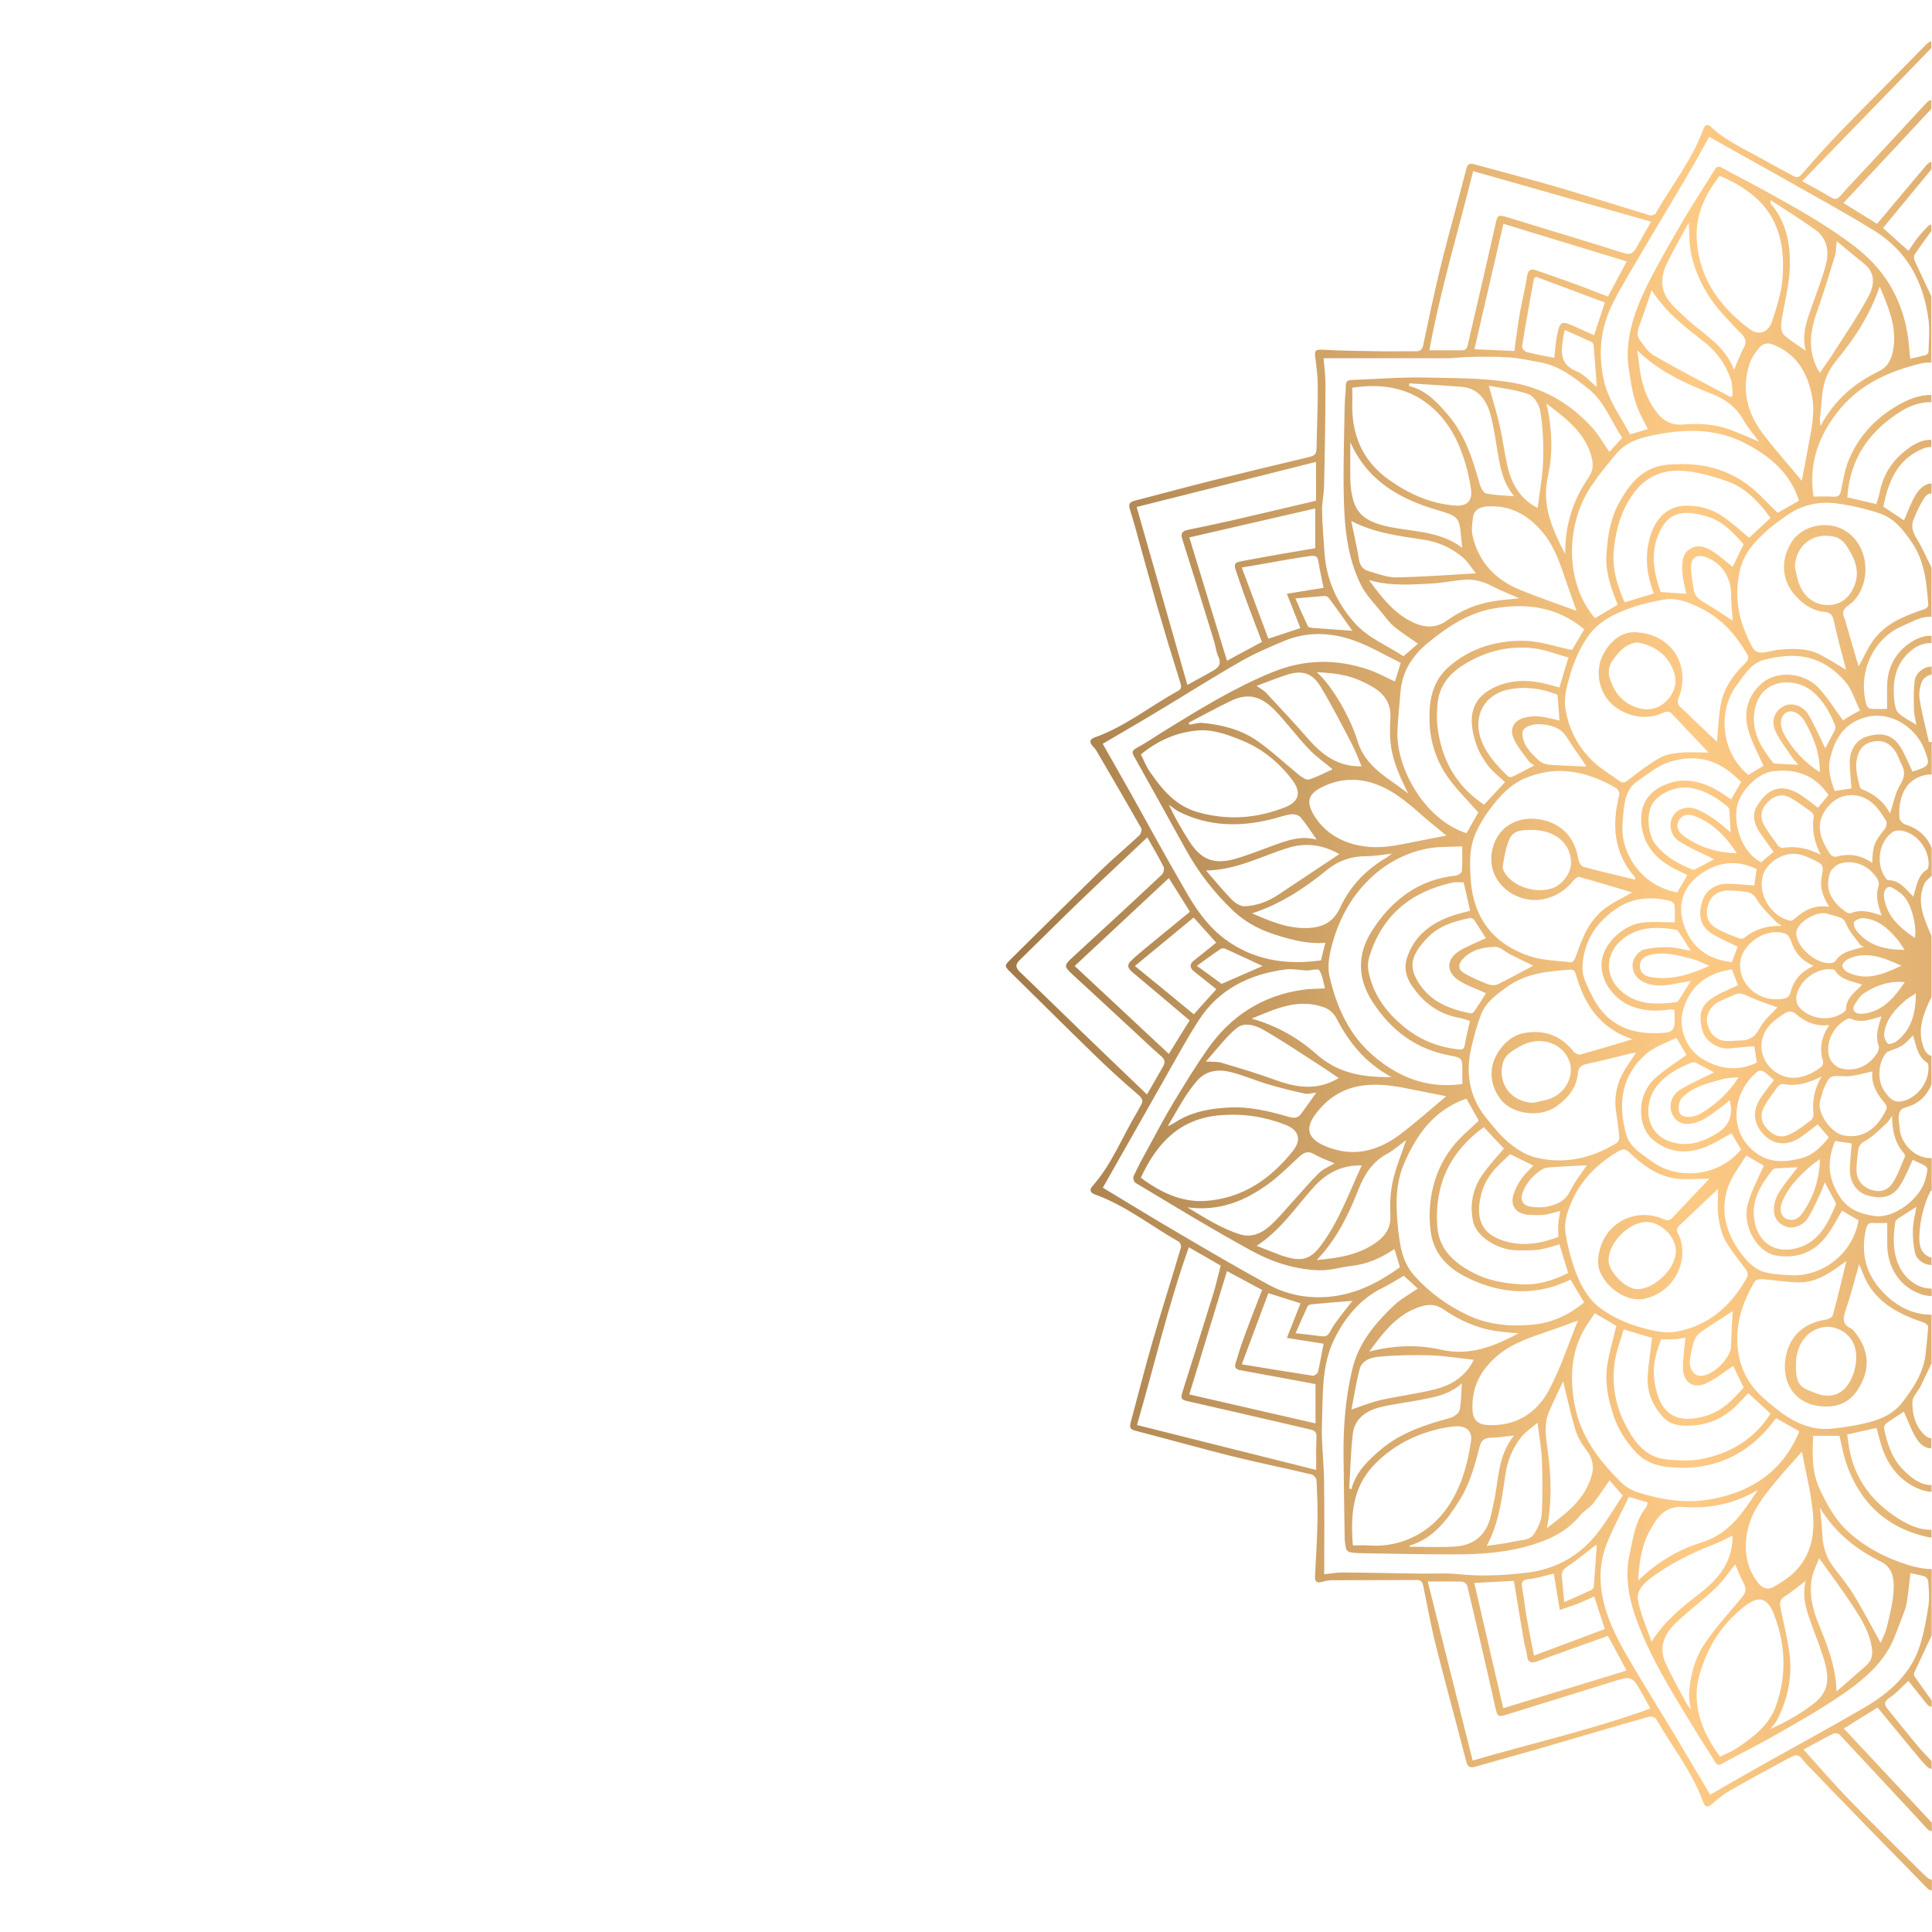 <?xml version="1.0" encoding="UTF-8"?> <!-- Generator: Adobe Illustrator 26.2.1, SVG Export Plug-In . SVG Version: 6.00 Build 0) --> <svg xmlns="http://www.w3.org/2000/svg" xmlns:xlink="http://www.w3.org/1999/xlink" id="_x2014_лой_x5F_1" x="0px" y="0px" viewBox="0 0 1200 1200" style="enable-background:new 0 0 1200 1200;" xml:space="preserve"> <style type="text/css"> .st0{fill:url(#SVGID_1_);} </style> <linearGradient id="SVGID_1_" gradientUnits="userSpaceOnUse" x1="-645.173" y1="600" x2="619.281" y2="600" gradientTransform="matrix(-1 0 0 -1 1200 1200)"> <stop offset="0" style="stop-color:#BC945C"></stop> <stop offset="0.278" style="stop-color:#966F40"></stop> <stop offset="0.424" style="stop-color:#C79B61"></stop> <stop offset="0.558" style="stop-color:#EEBD7B"></stop> <stop offset="0.627" style="stop-color:#FDCA85"></stop> <stop offset="0.709" style="stop-color:#ECBB79"></stop> <stop offset="0.871" style="stop-color:#BE935B"></stop> <stop offset="1" style="stop-color:#966F40"></stop> </linearGradient> <path class="st0" d="M1195.8,28.2c-17.3,17.8-35,35.3-52.3,53.1c-8.4,8.7-16.5,17.8-24.4,26.9c-2,2.3-3.4,2.1-5.6,0.9 c-5.9-3.3-11.9-6.3-17.8-9.7c-11.3-6.5-23.4-11.5-33.1-20.7c-2.3-2.2-3.9-0.7-4.8,1.9c-6.9,18.9-19.6,34.6-29.4,51.9 c-0.5,0.9-2.6,1.5-3.7,1.2c-18.6-5.6-37.1-11.5-55.7-17c-17.7-5.2-35.6-9.8-53.4-14.7c-2.6-0.7-4.1-0.2-4.8,2.7 c-1.9,7.6-4,15.1-6,22.7c-3.6,13.6-7.4,27.2-10.7,41c-3.7,15.4-6.9,30.8-10.2,46.3c-0.6,2.7-2,3.5-4.6,3.5c-6.9-0.1-13.9,0.1-20.8,0 c-12.5-0.2-24.9-0.3-37.4-1c-4-0.2-4.7,0.8-4.2,4.4c0.8,6.2,1.6,12.5,1.6,18.7c0.1,11.6-0.5,23.2-0.7,34.8c-0.1,7.8-0.1,7.7-7.7,9.5 c-19,4.5-38,9.1-56.9,13.8c-16.1,4-32.1,8.4-48.1,12.5c-2.6,0.7-4.4,1.7-3.5,4.8c1.2,4,2.5,8.1,3.6,12.2 c4.4,15.8,8.7,31.7,13.2,47.5c4.7,16.2,9.6,32.4,14.7,48.6c0.9,2.7,0.7,4-1.7,5.3c-17.3,9.5-32.8,22.2-51.7,28.8 c-2.7,1-3.2,2.8-1.2,5.1c0.8,1,1.7,1.8,2.4,2.9c9.4,16.1,18.8,32.2,28,48.4c0.5,1-0.3,3.5-1.3,4.4c-7.9,7.4-16.3,14.4-24,21.9 c-18.6,18.1-37,36.4-55.4,54.6c-4.6,4.5-4.6,4.5,0.2,9.2c16.8,16.5,33.5,33.2,50.4,49.6c9.1,8.9,18.5,17.5,28.2,25.8 c2.8,2.4,3.3,4.1,1.4,6.9c-0.7,1-1.1,2.2-1.8,3.3c-9.4,15.5-15.9,32.9-28.2,46.7c-2,2.3-1,4,1.7,5c19,6.8,34.7,19.5,52,29.3 c0.9,0.5,1.7,2.6,1.4,3.6c-5.7,19.4-11.9,38.6-17.5,58c-4.6,15.8-8.6,31.7-12.9,47.6c-2,7.3-2,7.2,5,9c19.2,5,38.4,10.4,57.6,15.2 c16.2,4,32.6,7.3,48.9,11.2c1.3,0.3,3,2.3,3.1,3.5c0.4,8.6,0.8,17.2,0.6,25.9c-0.2,11.3-1,22.5-1.5,33.7c-0.2,3,0.6,4.6,4.1,3.7 c2.1-0.6,4.3-1.1,6.5-1.1c17.6-0.1,35.2,0,52.8-0.1c2.8,0,3.4,1.6,3.8,3.7c2.6,12.4,4.8,24.9,7.9,37.2c6,24,12.7,47.9,18.8,71.8 c0.9,3.7,2.6,4.1,5.7,3.2c12.6-3.6,25.3-7.1,37.9-10.7c23.3-6.8,46.6-13.7,69.9-20.3c1.3-0.4,3.8,0.3,4.4,1.3 c9.8,17.1,22.3,32.7,29.2,51.5c1.4,3.7,3,3.6,5.8,1.2c3.5-3.1,7.2-6.1,11.3-8.4c11.6-6.6,23.3-13,35.1-19.3 c6.6-3.5,6.7-3.4,11.6,2.6c0.5,0.6,1.1,1.1,1.6,1.7c13.2,13.7,26.4,27.4,39.7,41c11.1,11.4,22.3,22.6,33.3,34.1 c1.4,1.4,2.5,2.2,3.7,2.2v-6.7c-1.8,0-3.5-1.8-7.2-5.4c-14.6-14.6-29.3-29-43.7-43.8c-9.7-10-18.8-20.6-28.8-31.6 c6.6-3.6,12.5-6.9,18.5-9.9c1-0.5,3.2-0.2,3.9,0.6c11.8,12.6,23.5,25.2,35.3,37.9c6.1,6.6,12.3,13.1,18.3,19.8 c1.3,1.5,2.5,2.3,3.7,2.2v-5.2c0,0,0,0,0,0c-18.2-19.4-36.2-38.7-54.7-58.5c7-4.4,14-8.7,21-13c7.7,9.4,15.4,18.7,23,27.9 c2.4,2.9,4.8,5.8,7.4,8.5c1.1,1.1,2.2,1.7,3.2,1.6v-4.7c-3.1-3.4-6.2-6.4-8.9-9.7c-6-7.2-11.9-14.6-17.8-21.9 c-2.3-2.8-3.8-4.9,0.5-7.8c4.3-2.8,7.8-6.9,11.7-10.5c3.7,4.7,7.4,9.2,11,13.8c1.2,1.6,2.4,2.3,3.5,2.3v-3.9c0,0,0,0,0,0 c-4-5.5-7.3-10.2-10.6-14.9c-0.4-0.6-0.6-1.9-0.2-2.5c3.7-8,7.5-16,10.8-23c0,0,0,0,0,0.1v-41.3c-4.8-0.1-9.5-1-14.4-2.5 c-13.9-4.3-26.4-10.8-37.2-20.5c-8.2-7.4-13.4-16.9-18-26.8c-4.9-10.5-4.6-21.6-4-33c5.4,0,10.7,0,16.3,0c1.3,5.3,2.2,10.8,3.9,16.1 c8.2,24.7,24.7,40.7,50.1,46.6c1.1,0.2,2.1,0.4,3.2,0.5v-4.8c-7.4,0.1-14-2.9-20.3-6.8c-16.2-10.1-27.3-24.3-30.8-43.6 c-0.5-2.7-0.8-5.5-1.3-8.8c6.3-1.4,12-2.7,18.2-4.1c0.7,2.7,1.5,5.3,2.2,8c3.2,12,9.3,22,20.4,28.1c4,2.2,7.9,3.4,11.6,3.6v-4.2 c-6.1,0.1-11.6-3.4-17.7-9.6c-6.9-7-9.9-16.2-11.8-25.7c-0.2-1,0.7-2.6,1.6-3.2c3.7-2.6,7.5-5,10.7-7.1c2.6,5.7,4.6,11.6,7.9,16.8 c2.5,4,5.9,6,9.2,6v-6.2c-1.5-0.1-3-0.9-4.4-2.3c-5.7-5.6-7.5-12.8-7.4-20.2c0-3.3,3.4-6.5,5.1-9.9c2.5-5,4.8-10.1,6.6-13.8 c0.1,0.1,0.1,0.2,0.2,0.3v-30.9c-13.2,0-24.1-6.7-32.4-16.5c-8.9-10.5-11.5-23-8.3-36.7c0.7-2.9,1.6-4,4.6-3.8c2.8,0.2,5.6,0,8.6,0 c0,5.2-0.1,9.7,0,14.2c0.4,16,10.1,26.8,21.8,30.3c1.9,0.6,3.9,0.8,5.8,0.9v-4.6c-7.8,0-15.3-4.9-19.5-12.6 c-4.9-9.1-4.5-19-3.1-28.9c0.1-0.7,1-1.5,1.7-2c3.6-2.4,7.3-4.7,11.4-7.3c-0.8,4.9-2.1,9.6-2.2,14.3c-0.1,4.9,0.3,10,1.5,14.7 c1.1,4.2,6,7.2,10.1,7.1v-4.7c0,0,0,0,0,0c-2.1,0-5-2.4-6.1-4.5c-1.3-2.5-1.6-5.8-1.5-8.6c0.4-9.8,2.6-19.2,6.9-28 c0.1-0.2,0.3-0.3,0.8-0.4v-20.2c-0.4,0-0.9,0-1.4,0c-9.4-0.3-18.1-9.3-18.5-18.7c-0.1-1.7-0.6-3.4-0.6-5.1c-0.1-3.5,0.1-6.6,4.6-7.8 c7.3-1.9,12.6-6.5,15.8-14.2c0,0,0,0.1,0,0.1v-17.9c0,0,0,0-0.1,0c-1.5,0-3.5-2-4.2-3.6c-5.1-11.4-1.2-21.7,4.3-33v-38.2 c0,0.1-0.1,0.2-0.1,0.3c-4.8-11.2-9.3-21.1-4.4-32.2c0.8-1.9,2.9-3.3,4.4-4.9c0.1,0.1,0.1,0.1,0.2,0.2v-17.9c0,0,0,0.1-0.1,0.1 c-3.3-7.8-9-12.2-16.5-14.5c-1.5-0.5-3.3-2.5-3.4-4c-0.7-7.4,1-17.6,7.7-22.8c3.7-2.9,8-4.2,12.3-4.2v-20.2 c-0.6,0.1-1.1,0.1-1.7,0.2c-2-8.9-4.4-17.8-5.8-26.8c-0.6-3.5,0.1-7.7,1.5-11c0.8-2,3.8-4,6-4.2V414c-0.2,0-0.3,0-0.5,0 c-4.3,0.2-9.3,3.7-10,8.6c-0.9,6-0.6,12.3-0.5,18.4c0.1,3,1,6.1,1.5,9.2c-3.9-2.5-8-4.4-11.1-7.3c-1.8-1.7-2.3-5.1-2.6-7.8 c-1.2-11.9,0.5-22.8,10.4-31c4.1-3.4,8.4-4.8,12.7-4.7v-4.5c-5.5-0.2-10.4,2.1-14.9,5.5c-8.7,6.6-12.7,15.7-12.7,26.6 c0,4.2,0,8.4,0,13.3c-3.3,0-6.9,0.2-10.5-0.1c-0.9-0.1-2.1-1.6-2.4-2.7c-5.6-20.8,5.1-41.2,22-48.5c5.4-2.3,11-5.7,16.6-5.9 c0.6,0,1.3,0,1.9,0v-31c0,0.1-0.1,0.2-0.1,0.2c-2.5-4.9-5.3-11.5-9-17.6c-2.5-4-3.8-7.9-2-12.2c1.9-4.7,4.1-9.4,6.9-13.6 c1.2-1.7,2.7-2.5,4.2-2.3v-6.3c-3.4,0-6.8,2.3-9.7,6.9c-3.1,4.9-5,10.6-7.4,16c-3.7-2.5-8.1-5.4-12.8-8.5c3-15.2,8.2-28.9,24-35.8 c2-0.9,3.9-1.3,5.8-1.3v-4.4c-6.8-0.2-12.5,3.6-17.7,8c-7.6,6.4-12.5,14.8-14.4,24.7c-0.5,2.4-1.4,4.8-2.1,7.2 c-6.2-1.5-12-2.8-18-4.2c1.6-24.4,14.1-41.6,33.8-53.7c6.2-3.8,12.4-5.5,18.4-5.4v-4.5c-7.5-0.1-14.4,2.8-20.6,6.3 c-14.5,8.3-25.6,20.3-31.5,36.2c-1.9,5.2-2.8,10.9-3.9,16.4c-0.5,2.8-1.3,4.5-4.7,4.3c-4.2-0.3-8.4-0.1-12.5-0.1 c-3.2-21.2,3.6-38.9,16.6-54.5c13-15.7,30.8-23.4,49.9-28.1c2.1-0.5,4.4-0.7,6.7-0.6V184c0,0,0,0,0,0.1c-3.2-6.9-6.9-14.7-10.5-22.5 c-0.4-0.9-0.4-2.6,0.1-3.4c3.1-4.7,6.4-9.2,10.3-14.6c0,0,0,0.1,0.1,0.1v-4.2c-1.7,0-3.3,2.2-7.2,6.6c-2.7,3-4.8,6.6-7,9.7 c-5.2-4.7-10.2-9.1-15.8-14.2c10-12.1,19.7-23.9,30.1-36.5c0,0,0,0,0,0v-4.4c-1.1,0-2.2,0.7-3.3,2c-10.1,12-20.2,24-30.5,36.3 c-6.7-4.1-13.6-8.4-20.9-12.9c18.4-19.7,36.4-38.9,54.6-58.5c0,0,0,0,0,0v-5.4c-1.4,0-2.8,1.3-5.3,4.1 c-11.8,12.9-23.7,25.6-35.6,38.4c-5.1,5.5-10.3,10.9-15.3,16.6c-1.8,2.1-3.3,3-5.9,1.4c-5.5-3.3-11.2-6.3-18.1-10.2 c27-27.8,53.3-54.9,80.2-82.7c0,0,0,0,0,0v-4.1C1198.7,25.7,1197.4,26.6,1195.8,28.2z M915,106.3c36.8,10.5,73.3,20.8,110.5,31.4 c-3.7,6.5-6.6,11.7-9.5,16.8c-1.7,2.9-3.7,3.9-7.3,2.7c-24.1-7.6-48.2-14.8-72.3-22.2c-6-1.8-6.3-1.5-7.6,4.6 c-3.7,16.5-7.5,32.9-11.3,49.4c-1.9,8.2-3.9,16.5-5.7,24.7c-0.5,2.5-1.3,4-4.1,3.9c-6.3-0.1-12.5,0-19.9,0 C894.7,179.9,905.7,143.8,915,106.3z M990.1,208.2c-3.9-1.7-7.9-3.5-11.8-5.3c-8.4-3.9-9.4-3.5-11.2,5.4c-0.9,4.6-1.2,9.3-1.7,14 c-5.9-1.2-11.7-2.2-17.3-3.7c-1.2-0.3-2.9-2.4-2.7-3.4c2.2-14,4.8-28,7.3-42c0-0.2,0.4-0.4,1.3-1.3c14,5.2,28.3,10.6,42.8,16 C994.4,195.1,992.4,201.3,990.1,208.2z M991.8,240.3c-4.1-3.2-7.8-7.8-12.6-9.7c-10.2-4.1-9.7-11.6-8.4-20c0.2-1.5,0.5-3.1,1-5.7 c5.9,2.6,11.5,5.1,17.1,7.7c0.7,0.3,0.9,1.9,1,2.9C990.6,223.7,991.2,231.9,991.8,240.3z M979.4,176.8c-8.4-3.1-16.8-5.9-25.2-8.9 c-3.4-1.2-5.1-0.3-5.7,3.6c-1.2,7.7-3.1,15.3-4.5,23c-1.3,7.7-2.3,15.4-3.4,23.5c-8.2-0.4-16.3-0.7-24.8-1.1c6-26,12-51.8,18-77.9 c25.3,7.7,50.7,15.5,76.6,23.4c-4,7.4-7.7,14.4-11.7,21.8C992.1,181.7,985.8,179.1,979.4,176.8z M822.4,302.1 c0.5-21,0.8-42.1,0.9-63.1c0-5.6-0.8-11.2-1.2-16.5c19.6,0,39.3,0,59,0c6.3,0,12.6,0.1,18.9,0c4.4-0.1,8.7-0.8,13.1-0.8 c8.1-0.1,16.3-0.3,24.4,0.3c6.5,0.5,13,1.9,19.4,3.1c11.7,2.2,20.7,9.2,29.7,16.4c10.2,8.2,14.2,20.5,21,30.4 c-2.7,2.9-5.2,5.7-8,8.8c-3.6-5.2-6.6-10.6-10.6-15c-14-15.4-30.8-25.2-51.9-28.4c-17-2.6-34-2.4-51-2.8c-15.5-0.4-31,1-46.5,1.5 c-2.6,0.1-3.6,0.9-3.7,3.5c0,4.1-0.6,8.1-0.7,12.2c-0.3,18.1-0.9,36.1-0.6,54.2c0.3,19.6,1.8,39.3,10.6,57.2 c3.3,6.7,9,12.3,13.7,18.2c2.2,2.8,4.4,5.7,7.1,8c4.5,3.6,9.4,6.7,14.7,10.5c-3.1,2.7-5.9,5.2-9,7.8c-9.8-6.6-21.9-11.1-30.6-21 c-11.2-12.8-17.5-27.3-18.5-44.2c-0.5-8.1-1.3-16.2-1.4-24.3C820.9,312.6,822.3,307.4,822.4,302.1z M1121.6,217.9 c-5.3-3.8-9.9-6.4-13.7-10.1c-1.5-1.5-1.8-5-1.5-7.5c1.7-11.6,5-23,5.3-34.6c0.4-14-2.1-27.8-11.8-39.1c-0.2-0.2-0.1-0.6-0.2-2.3 c9.8,6.4,19,12.1,27.8,18.4c7.3,5.3,8.8,13.3,6.6,21.6c-2.2,8.3-5.3,16.4-8.2,24.5C1122.7,198.1,1118.7,207.1,1121.6,217.9z M1107.2,172.2c-0.6,9.2-3.6,18.4-6.5,27.3c-2.2,7-8.3,9.1-13.8,5c-19.8-14.6-32.8-33.6-33.1-58.8c-0.1-13.6,5.9-25.8,14.3-36.5 C1098.2,121.9,1109.4,141.2,1107.2,172.2z M1070.6,195.7c3.7,4.1,7.5,8,11.3,12c2.3,2.4,3.1,4.7,1.3,8c-2.2,4.1-3.8,8.5-6.2,14 c-5.7-15.5-19.3-22.2-29.7-32c-3.6-3.4-7.5-6.7-10.6-10.7c-5.7-7.4-5.2-15.6-1.3-23.5c4.1-8.4,8.8-16.5,13.5-25.2 c0.4,6.5,0.2,12.3,1.2,17.8C1053,171.3,1060.3,184.4,1070.6,195.7z M1058.5,212.4c8,6.2,13.4,14.1,16.6,23.4c1,3,0.8,6.5,1.1,9.7 c-0.4,0.4-0.7,0.8-1.1,1.2c-15.9-8.5-32-16.8-47.7-25.8c-3.6-2-6.2-6.1-8.8-9.5c-2.1-2.8-1.6-6-0.3-9.3c2.6-7,4.9-14.1,7.6-21.9 C1034.7,194.1,1046.7,203.2,1058.5,212.4z M1063.1,244.6c8,3.1,14.9,7.8,19.4,15.7c2.7,4.9,6.5,9.1,10,14 c-6.5-2.7-12.5-5.5-18.8-7.7c-9.2-3.3-18.8-3.7-28.4-2.9c-9.1,0.7-14.3-4.1-18.7-11c-4.8-7.6-7.2-15.9-8.3-24.8 c-0.4-3.4-0.9-6.7-1.3-10.2C1030.2,230.5,1046.3,238,1063.1,244.6z M1030,269.7c18.3-3.4,36.3-3.3,53.3,5.3 c15.4,7.9,28.5,18.3,34.1,36c-4.6,2.6-9.3,5.3-13.3,7.5c-6.2-5.9-11.6-12.1-18-17c-9.7-7.4-21.1-11.7-33.3-12.9 c-5.5-0.5-11.2-0.4-16.8,0c-15.3,1.2-23.7,11.6-30.4,23.8c-5.5,10-7.1,21-7.8,32.1c-0.7,9.9,2.3,19.2,5.9,28.3 c0.3,0.8,0.7,1.7,1.1,2.8c-4.8,2.9-9.5,5.6-14.1,8.4c-19.3-22.4-18.2-59.2-1.9-82.8c4.7-6.8,10-13.3,15.3-19.6 C1010.8,273.8,1020.3,271.5,1030,269.7z M1168.7,568.7c-6.5-2.3-12.6-4.1-19-1.6c-0.9,0.3-2.3,0-3.1-0.6c-8.6-6.2-13.3-13.3-10.1-24 c0.7-2.5,4-5.4,6.6-6.2c9.2-2.6,18.5,1.8,23.2,10c0.6,1.1,0.9,2.8,0.5,4C1164.7,556.5,1166.5,562.3,1168.7,568.7z M1166.9,649.7 c0.4,1.2-0.2,3.1-0.9,4.3c-5.2,8.2-13.7,12-22.9,9.5c-2.7-0.8-5.9-3.9-6.8-6.6c-2.8-8.8,2.1-19.1,10.3-23.6c0.8-0.4,2-1,2.6-0.7 c6.6,3.2,12.7,0.6,19.4-1.3C1166.6,637.7,1164.6,643.4,1166.9,649.7z M1125.9,1011c2.5,6.8,5.2,13.5,7.2,20.4 c5.3,18.2-1.6,23.6-12.6,31.1c-6.5,4.4-13.4,8.1-20.9,11.4c1.3-1.7,2.9-3.2,3.9-5.1c7.1-13.5,10-27.9,7.8-43.1 c-1.3-9.1-3.6-18.1-5.4-27.1c-0.6-3-0.3-5.3,2.7-7.1c4.2-2.6,8-5.9,12.9-9.6C1118.9,992.8,1122.6,1001.9,1125.9,1011z M1103,1059.8 c-4.3,11.9-14.1,19.2-24.2,26c-3.1,2.1-6.7,3.4-10.4,5.3c-9.3-12.5-15.4-26-14.5-41.5c0.4-6.7,2.8-13.4,5.3-19.8 c5.2-12.9,13.6-23.6,24.5-32.2c8.6-6.7,14.1-5.3,18,4.8C1109.1,1021.3,1109.9,1040.6,1103,1059.8z M1081.4,992.8 c-7.8,9.2-15.9,18.2-22.6,28.1c-6.3,9.4-9.2,20.5-9.7,31.9c-0.1,2.6,0.6,5.2,1.1,8.9c-1.4-1.9-2.4-3-3-4.2 c-4.2-8-8.7-15.9-12.5-24.1c-4.8-10.2-0.9-18.8,6.6-25.8c7.9-7.4,16.6-13.9,24.4-21.3c4.5-4.3,8.1-9.7,12.1-14.7 c1.6,3.7,3.1,8,5.3,11.9C1085.2,987.5,1083.9,989.9,1081.4,992.8z M1025.8,1019.7c-3.1-9.3-7.1-17.6-8.5-26.4 c-0.9-5.7,4.3-10.4,9.1-13.9c11.6-8.5,24.3-14.8,37.7-20c3.9-1.5,7.6-3.5,12-5.6c0.2,16.1-8.5,26.6-20.1,35.7 C1045,998,1034,1006.7,1025.8,1019.7z M1057.2,957.9c-14.5,4.5-27.8,12.2-39.7,23.8c0.6-10.3,1.8-19.6,5.8-28.2 c1.4-3,3.1-5.8,4.9-8.6c4-5.9,9.3-9.4,17-8.9c16.5,1.2,32.2-1.8,46.7-10.7C1082.8,939,1074.5,952.5,1057.2,957.9z M1063.2,931.1 c-15.4,2.9-30.6,0.6-45.4-4c-3.8-1.2-7.7-3.3-10.5-6c-14-13.7-25.7-29-29.3-48.8c-3.3-18-2.1-35.6,9-51.3c1.2-1.7,2.2-3.4,3.5-5.4 c5,2.9,9.5,5.6,13.4,8c-1.9,8.1-4.2,15.8-5.5,23.6c-1.8,10.8,0.3,21.5,3.7,31.8c2.8,8.4,7.4,15.8,13.4,22.4 c5.9,6.6,13.5,9.2,21.7,9.9c27,2.4,48.6-7.4,64.9-29.1c0.3-0.4,0.6-0.7,1.1-1.3c4.7,2.7,9.5,5.3,14.4,8.1 C1107.5,913.6,1088.4,926.4,1063.2,931.1z M961.4,901.6c-1.1-8.5-2.7-16.8,0.8-24.9c2.9-6.8,6.2-13.3,8.7-18.8 c2.3,9.4,4.5,19.9,7.6,30.1c1.4,4.7,4.2,9.2,7.2,13.2c5.8,7.8,3.8,15.1-0.1,22.8c-5.5,10.9-15.2,17.6-24.8,25.2 C964,933.1,963.5,917.3,961.4,901.6z M863.6,755c0.3,7.6-3,12.5-8.7,16.6c-10.8,7.8-23.3,9.8-37,11c12.5-13.1,19.7-28.2,25.9-43.9 c3.6-9.1,8.5-17,17.5-21.9c4.6-2.5,8.5-6.1,12.1-8.7c-2.7,8.2-6.3,16.6-8.3,25.5C863.5,740.5,863.3,747.9,863.6,755z M874.7,492.9 c-12.5-9.9-26.7-16.3-31.6-32.9c-3.8-12.8-14.9-33.3-25.2-42.5c15.2,0.7,23.2,2.7,33.7,8.6c7.8,4.4,12.5,10.1,12,20 C862.7,462.3,863.8,471.6,874.7,492.9z M839.9,240.8c15.6-2.3,30.3-0.9,43.1,7.4c11.7,7.6,19.7,18.9,24.6,32c2.9,7.7,5,15.8,6.1,24 c0.9,7-2.7,10.4-9.9,9.8c-15.1-1.1-28.4-7.1-40.7-15.7c-17.4-12.2-24.1-29.3-23.1-50C840,245.8,839.9,243.4,839.9,240.8z M960.6,250.7c11.9,9.1,23.6,17.6,27.8,32.6c1.3,4.7,1.3,8.9-1.7,13.3c-9.7,14-14.7,29.6-14.5,47.6c-8.2-15.8-14.8-30.5-10.7-48.7 C964.7,281.2,964,266.1,960.6,250.7z M973.1,362.2c2,5.7,4.1,11.4,6.1,17.2c-11.7-4.3-23.4-8.3-34.8-12.9 c-15.3-6.2-25.8-17-29.7-33.4c-0.9-3.7-0.3-7.8,0.2-11.7c0.6-4.5,4-6.5,8.4-6.8c14.3-1.1,25.5,4.9,34.5,15.6 C965.8,339.5,969.3,351,973.1,362.2z M958.5,285.5c-0.3,9.9-2.2,19.8-3.4,30c-10.1-5-15.7-13.9-18.4-24.4 c-2.2-8.6-3.1-17.6-5.1-26.3c-1.9-8.4-4.5-16.7-6.9-25.2c7.9,1.5,16.7,2.4,24.8,5.3c3.4,1.2,6.6,6.7,7.2,10.6 C958.3,265.4,958.8,275.5,958.5,285.5z M925.8,257.6c1.8,6.7,2.8,13.7,4,20.7c1.8,10.3,2.9,20.8,10.7,29.9 c-6.5-0.5-12.1-0.6-17.4-1.7c-1.7-0.4-3.4-3.5-4-5.7c-4.3-15.5-9.1-30.7-19.8-43.2c-6.7-7.8-13.6-15.3-24.2-17.9 c0.1-0.5,0.2-1.1,0.3-1.6c10.7,0.7,21.3,1.3,32,2.1C918.1,241,923.2,248.3,925.8,257.6z M892.7,316.8c13.7,4.1,13.7,4.3,15,18.5 c0.1,1.3,0.3,2.7,0.5,4.9c-15-11.3-32.8-9.6-48.9-13.8c-13.2-3.5-18.3-8.9-20.1-22.2c-0.3-2.4-0.5-4.9-0.5-7.4 c-0.1-7.2,0-14.4,0-22.2C849.4,298.8,869.4,309.9,892.7,316.8z M884.2,335.2c9.3,1.4,17.4,5.1,24.5,11.1c2.8,2.4,4.7,5.7,8,9.8 c-17.5,1-33.6,2.3-49.6,2.5c-5.7,0.1-11.5-2.3-17.1-3.9c-3.4-0.9-5.3-3.4-5.9-7.1c-1.3-7.8-3.1-15.6-4.8-24 C853.8,331.1,869.1,332.9,884.2,335.2z M888.4,362.5c7-0.3,13.9-1.8,20.9-2.4c6.4-0.6,12.3,1.2,18,4.2c4.9,2.6,10.3,4.6,16.4,7.3 c-5.7,0.6-10.5,1-15.2,1.7c-10.9,1.6-20.9,5.7-29.7,12.1c-6.7,4.8-13.5,4.6-20.4,1.5c-12.2-5.4-20-15.6-28.1-26.6 C863.7,364.1,876.1,363.1,888.4,362.5z M887.6,398.7c12.2-9.9,25.1-18.3,40.9-20.9c20.1-3.3,39-0.8,55.5,13.1 c-2.8,4.6-5.5,9.3-7.6,12.8c-10.5-2.1-20.2-5.6-29.9-5.7c-16.8-0.2-32.7,4.3-46.1,15.7c-10.9,9.3-12.9,21.4-12.5,34.5 c0.3,11.7,3.8,22.9,10,32.5c5.5,8.5,13.1,15.7,20.3,23.9c-2,3.5-4.6,8.2-7.3,12.9c-26.4-8.4-44.2-41.3-42.9-64.1 c0.4-8,1.2-15.9,1.9-23.9C871,416.6,877.6,406.8,887.6,398.7z M1015.4,544.7c0.2,0.2,0.1,0.6,0.4,1.7c-11.1-2.7-21.8-5.1-32.3-8 c-1.5-0.4-2.9-3-3.2-4.9c-2.1-12.9-9.7-21.4-22-24.2c-12.8-2.9-26.8,2-31,16.9c-5.7,20.2,13,35.2,30.2,32.5c8.5-1.4,14.8-5.6,20-12 c0.8-1,2.5-2.2,3.5-2c10.9,3,21.8,6.4,32.8,9.6c-5.7,3.3-11.4,5.9-16.4,9.5c-10.4,7.6-14.8,19.1-18.8,30.8c-0.4,1.2-1.8,3.1-2.5,3.1 c-8.8-1-18-1.1-26.3-3.9c-22.2-7.5-34.6-23.6-36.3-47.1c-0.5-7.7-0.9-15.8,1-23.2c1.9-7.2,6-14.1,10.4-20.2 c5.9-8.1,12.7-15.8,22.3-19.9c4.7-2,9.7-3.4,14.8-4.1c15.1-1.9,28.9,2.7,41.8,10.2c1.1,0.6,2.3,2.8,2,3.9 C1001.1,512.1,1002.1,529.5,1015.4,544.7z M1130.9,530.9c-7.6-3.9-15.2-5.6-23.4-4.3c-1,0.2-2.6-0.6-3.2-1.5 c-3.1-4.3-6.4-8.5-8.9-13.2c-2.6-5-1.2-10.2,2.9-14c4-3.8,8.8-5.2,13.7-2.4c4.5,2.5,8.6,5.6,12.8,8.6c0.9,0.7,1.9,2.2,1.7,3.1 C1125.3,515.5,1126.9,523.3,1130.9,530.9z M1120.5,531.5c1.9,0.7,3.8,1.5,5.6,2.4c6.8,3.4,6.7,3.4,5.3,11c-1.2,6.3,0.8,12,4.8,18.3 c-9.2-1.3-15.8,2.2-21.7,7.6c-0.7,0.7-2.1,1.3-3,1c-12.2-2.9-20.3-17.5-16.2-29.1C1097.8,535.8,1108.9,527.1,1120.5,531.5z M1132.3,659.2c0.3,1-0.3,2.9-1.1,3.5c-9.3,7.1-20.9,10.2-30.8,1.2c-8-7.3-8.6-19.5-0.8-27.6c2.9-3,6.5-5.4,10.1-7.6 c1.2-0.7,4-0.4,5.1,0.6c5.9,5.2,12.4,8.4,21.4,7.4C1131,644.3,1130,651.5,1132.3,659.2z M1126.4,691.9c0.1,1.2-0.5,3-1.3,3.7 c-4.1,3.1-8.2,6.3-12.7,8.6c-5.6,2.9-10.1,1.8-14.4-2.6c-4-4.1-5.1-8.8-2.3-14.1c2.4-4.5,5.6-8.6,8.6-12.7c0.6-0.9,2.2-1.7,3.2-1.5 c8.6,1.7,16.3-0.8,23.9-4.7C1127,676.1,1125.5,683.7,1126.4,691.9z M1003.7,690c0.8,5.5,1.6,11,2.1,16.5c0.1,1.2-0.9,3-1.9,3.6 c-15.7,9.5-32.7,13.3-50.6,8.7c-5.8-1.5-11.5-5.2-16.2-9.1c-5.5-4.6-10-10.4-14.5-16c-9.9-12.5-12.3-26.9-8.9-42.2 c1.6-7.1,3.5-14.3,6.1-21.1c3-7.9,9.6-12.7,16.4-17.5c12.1-8.7,25.8-9.6,39.7-10.7c0.8-0.1,2.4,1.1,2.6,1.9 c5.2,19.3,15,34.5,35.4,41.4c-10.8,3.2-21.5,6.5-32.4,9.5c-1.2,0.3-3.4-0.9-4.3-2.1c-8.2-10.2-18.8-13.6-31.4-11.1 c-9.5,1.9-18.1,12.8-19.2,22.2c-0.8,7.2,1.3,13.2,5.4,18.7c7.2,9.6,24.8,11.7,34.9,4.4c7.1-5.2,12.4-11.5,13.2-20.7 c0.3-3.8,2.5-5,6-5.7c8.9-1.8,17.6-4.2,26.5-6.3c0.9-0.2,1.8-0.3,3.6-0.6c-2.4,3.6-4.3,6.5-6.2,9.4 C1004.6,671.4,1002.4,680.3,1003.7,690z M949.1,754.5c3.4,0.2,6.8,0.4,10.2,0c3.2-0.4,6.3-1.5,9.8-2.3c-0.4,2.7-1,5.2-1.2,7.8 c-0.2,2.6,0,5.3,0,8.3c-11.2,4.2-22.5,6.1-34.2,2.3c-12.4-4.1-17-12.2-14.3-26.2c1.5-8,5.5-14.9,11.4-20.7c2.3-2.3,4.8-4.5,7.2-6.8 c4.9,2.4,9.5,4.7,14.4,7.1c-2.4,2.6-5.2,5-7.3,8c-2.1,2.9-3.8,6.2-4.9,9.6C937.7,748.6,941.5,753.9,949.1,754.5z M920.2,730.5 c-5.6,8.4-7.3,18-5.3,27.9c1.9,9.6,15.2,18.1,27.6,18.2c4.4,0,8.9,0.2,13.2-0.4c4.3-0.6,8.5-2.1,12.9-3.3c1.8,5.9,3.5,11.5,5.4,17.7 c-9.3,4.9-19.2,7.7-29.6,7.1c-10.1-0.6-20.1-2.3-29.5-7.2c-12-6.4-21.2-14.5-22.2-29.1c-1.7-25.7,7.9-46,28.9-61.3 c4.4,4.7,8.5,9.1,12.5,13.3C929.3,719.1,924.2,724.4,920.2,730.5z M961.3,749.4c-3.4,0.7-7.1,0.6-10.5,0.1c-5.1-0.8-6.8-4.1-5-8.9 c2.3-6.1,6.5-10.7,11.9-14.2c1.6-1,3.8-1.3,5.8-1.4c8.1-0.6,16.1-0.9,22.1-1.2c-2.9,4.4-7.5,10.1-10.6,16.4 C972,746.2,966.9,748.1,961.3,749.4z M906.5,590.6c-8.5,5.3-8.4,13.4,0.1,18.7c5.1,3.1,10.9,5.1,16.4,7.6c-2.2,3.4-4.7,7.5-7.4,11.4 c-0.4,0.6-1.6,1.3-2.3,1.1c-12.4-2.5-23.9-6.8-31.4-17.8c-7.5-11.1-5.7-18.1,4.7-29.1c7-7.4,16.6-10.3,26.4-12.3 c0.8-0.2,2.1,0.5,2.6,1.2c2.6,3.9,5.1,7.8,7.3,11.3C917.3,585.4,911.6,587.5,906.5,590.6z M928.8,588.1c3,0,6,3,9,4.6 c5.3,2.7,10.7,5.2,14.5,7.1c-6.4,3.4-14.1,7.7-22.1,11.6c-1.7,0.8-4.4,0.6-6.3-0.2c-5.3-2.1-10.6-4.3-15.3-7.3 c-3-1.9-2.8-5.3-0.2-8.1C913.9,589.9,921.3,588.2,928.8,588.1z M900.3,569.4c-12.5,4.7-22.1,12.4-26.4,25.6 c-2.9,9,1.6,16.1,6.9,22.3c6.6,7.9,15.2,13,25.5,14.9c2.3,0.4,4.5,1.3,6.7,1.9c-1.1,5.2-2.4,10-3.2,14.9c-0.4,2.5-1.3,3.1-3.7,2.8 c-12.5-1.3-23.5-5.6-33.4-13.5c-11.7-9.4-20.1-20.7-22.8-35.6c-0.6-3.2,0-6.9,1.1-10c8.2-25,26.1-39,51.2-44.5 c2.1-0.5,4.3-0.1,6.9-0.1c1.3,5.5,2.6,11.3,4,17.6C908.8,566.9,904.4,567.8,900.3,569.4z M1036.2,588.3c-4.9-0.1-10,0.3-14.7,1.4 c-4.4,1-7.8,6.4-7.5,10.4c0.3,5,3.3,8.4,7.8,10.3c6.3,2.6,12.9,1.9,19.4,0.5c2.9-0.6,5.8-1,9-1.6c-2.6,4.2-5,8-7.4,11.8 c-0.4,0.6-1.1,1.4-1.7,1.4c-11.5,1.3-22.8,2-32.8-5.8c-14-11-10.9-28.7,4.6-36.7c8.9-4.6,18.5-4.1,28-2.6c0.8,0.1,1.7,1.2,2.2,2.1 c2.3,3.5,4.6,7.1,7.1,11C1045.4,589.7,1040.8,588.4,1036.2,588.3z M1052,595.9c3,0.8,5.8,2.4,9.7,4c-12.2,5.6-23.7,9-36.3,7 c-3.8-0.6-6.6-2.5-6.8-6.6c-0.2-4.4,2.8-6.4,6.7-7.3C1034.5,590.9,1043.2,593.6,1052,595.9z M1040.2,572.9c-6.9,0-13.4-0.6-19.7,0.1 c-11.3,1.2-22.2,11.1-25,20.9c-3.7,13.4,6.4,26.2,16.9,30.7c7.7,3.3,15.8,3.7,24,2.5c1-0.2,2.1,0,3.4,0c0.2,0.9,0.3,1.2,0.3,1.5 c0.5,12.3-0.1,13-12.6,13.1c-17.7,0.2-30.9-7.3-38.7-23.3c-2.6-5.4-6-11.3-5.9-17c0.3-15.6,7.8-28,20.9-36.9c10.3-7,21.6-7.8,33.4-5 c1.1,0.3,2.8,1.7,2.9,2.7C1040.5,565.6,1040.2,569,1040.2,572.9z M963.4,682.2c-3.6,1.4-7.5,1.9-11.3,2.8 c-13.2-0.7-21.8-11.4-18.8-24.2c1.4-6.1,6.7-8.5,11.4-11.2c9.7-5.5,24.4-3.8,29.8,8.9C978.1,666.9,973.3,678.2,963.4,682.2z M1022.6,654.5c5.2-4.4,12.2-6.7,18.6-9.9c2.8,4.7,4.8,8.1,6.3,10.6c-6.9,5.1-14.3,9.5-20.4,15.4c-10.5,10.2-10.4,29.3-0.1,37.6 c9.3,7.6,20.1,8.7,31.1,4.7c6.1-2.2,11.6-5.9,17.4-9c1.9,3.2,3.9,6.6,5.9,10.1c-14.5,17.6-40.3,18.7-55.5,7.3 c-6.6-4.9-13.9-8.8-16.1-17.5C1004.9,685,1007.2,667.7,1022.6,654.5z M1038.9,692.5c2.7,5.1,7.7,7.1,15.7,4.3 c5.3-1.8,9.8-5.9,14.6-9.2c1.8-1.2,3.3-2.8,5.1-4.2c2.4,9.2-0.2,15.8-7.7,20.4c-8.2,5.1-16.7,8.3-26.7,6 c-18.5-4.3-19.5-24.1-10.9-35.1c5.6-7.2,13.3-11.3,21.5-14.6c0.8-0.3,1.9-0.4,2.6-0.1c4,2,8,4.2,11.6,6.1 c-7.1,3.5-14.4,6.6-21.2,10.8C1037.7,680.5,1036.2,687.5,1038.9,692.5z M1057.6,690.9c-2,1.2-4.2,2.2-6.5,2.6 c-3.4,0.6-7.4,0.3-8.3-3.5c-0.6-2.5,0.3-6.5,2.1-8.3c7-7.1,16.6-9.1,25.8-11.6c2.7-0.7,5.6-0.7,9.2-1 C1073.8,678.7,1066.3,685.4,1057.6,690.9z M1056.8,657.3c-9.2-5.7-14.2-18.2-11.7-28.6c3.7-15.4,14.2-24.2,30.6-26.6 c1.3,3.3,2.5,6.5,3.8,9.8c-4.8,2.3-10,4.3-14.6,7.1c-8.5,5.1-10.3,11.1-7.4,21.4c1.8,6.4,9.9,11.6,16.9,10.8 c4.9-0.6,9.9-0.9,15.2-1.4c0.5,3.2,1,6.5,1.6,10.2C1079.2,665.7,1067.9,664.2,1056.8,657.3z M1080.5,646.3c-2.5,0-5,0.4-7.5,0.3 c-6.5-0.1-10.6-3.6-12.5-10.5c-1.3-4.6,1.5-10.9,6.3-13.5c3.6-1.9,7.4-3.4,11.1-5c2.5-1,4.6-0.4,7.3,0.9c6.4,3.1,13.3,5.1,18.8,7.2 c-3.2,3.6-8.4,7.8-11.2,13.2C1089.9,644.5,1086.1,646.3,1080.5,646.3z M1080.8,598.7c0.5-12.7,17.1-23.5,28.7-18.5 c1.2,0.5,2.2,2.4,2.7,3.8c2.8,8,6.3,12.1,14.2,16c-7.6,3.4-12.3,8.7-14.2,16.1c-0.7,3-2.4,3.9-5.1,4.3 C1093.1,622.7,1080.2,612.2,1080.8,598.7z M1117.2,625.2c-1.2-1.5-1.7-4.2-1.4-6.2c1.3-9.5,12-17.8,21.7-17c0.7,0.1,1.8,0.2,2.1,0.6 c3.9,6.3,10.9,6.8,17,9c-4.2,4.6-10,8.1-10,15.3c0,0.7-1,1.5-1.7,2C1136.5,634.8,1123.8,633.2,1117.2,625.2z M1147.8,604 c-1.6-0.7-3.5-2.8-3.5-4.1c0-1.4,2-3.4,3.5-4.2c11.4-5.3,21.8-1,33.2,4.1C1169.5,605.3,1159.2,609.4,1147.8,604z M1139.7,597.3 c-0.2,0.3-0.8,0.5-1.2,0.6c-9,2.4-22.9-9.2-22.8-18.5c0.1-6.1,12.2-13.7,18.8-12c2.9,0.8,5.7,1.6,8.5,2.5c2.3,0.8,3.1,2.5,4.1,4.9 c2,4.4,5.5,8.1,8.4,12.1c0.3,0.5,1.1,0.6,2.2,1.2C1150.4,590.2,1143.6,591,1139.7,597.3z M1102.9,572.3c0.8,0.9,1.9,1.4,3.7,2.8 c-9.4-0.3-16.8,2.2-23.2,7.4c-0.7,0.6-2.2,0.7-3.1,0.4c-5.2-2.2-10.7-3.9-15.3-7c-5.1-3.4-5.9-9.1-3.6-15.1 c1.7-4.7,6.4-7.8,12.3-7.7c3.6,0,7.2,0.3,10.8,0.8c3.1,0.5,5.1,1.8,6.9,5.1C1094.3,564,1099,568,1102.9,572.3z M1089.6,550 c-5.4-0.4-10.8-1-16.3-1.1c-7.5-0.2-13.8,4.1-15.8,10.3c-3.1,9.6-1.4,16.3,6.2,21c4.9,3,10.3,5.2,15.6,7.8c-1.2,3.1-2.4,6.4-3.6,9.6 c-17-1.9-26-11-30.2-24.3c-3.4-10.9-0.3-21.8,9.1-29.1c11-8.6,23.3-10.8,36.5-4.4C1090.6,543.5,1090.1,546.7,1089.6,550z M1043.2,522.7c6.8,4.3,14.4,7.4,21.4,11c-3.5,1.9-7.4,4-11.5,6.1c-0.6,0.3-1.5,0.5-2.1,0.2c-9-3.6-17.2-8.2-23.2-16.2 c-4.2-5.6-5.6-19.2-0.9-25.4c4.9-6.5,15.3-10.7,24.4-8.8c8.2,1.7,15.1,5.9,21.5,11.2c0.6,0.5,1.3,1.5,1.3,2.2 c0.3,4.4,0.5,8.7,0.8,14c-3.5-2.9-6.4-5.6-9.7-7.9c-3.3-2.3-6.8-4.5-10.5-6.1c-6.4-2.8-12.7-1-15.7,4.1 C1036.2,512.1,1037.5,519.1,1043.2,522.7z M1045.8,519.2c-3.2-2.3-5.3-5.8-2.9-9.8c2.3-4,6.3-3.8,10-2.4 c11.3,4.4,19.2,12.8,25.8,22.9C1066.5,529.7,1055.5,526.3,1045.8,519.2z M1067.3,491.3c-11.1-6.5-22.5-9.1-34.9-3.1 c-11.5,5.6-14.9,16.1-12.2,28c3,13.1,12.5,20.1,23.8,25.4c1,0.5,2,0.9,3,1.4c0.4,0.2,0.7,0.5,1,0.7c-2.1,3.6-4.2,7-6.2,10.6 c-23.3-4.3-34.6-25.1-34.1-40.2c0.2-5.3,0.6-10.6,1.5-15.8c0.9-5.2,3.2-10,7.7-13c6.2-4.2,12.2-9.3,19.1-11.7 c14.8-5.1,29-2.9,41.1,8.1c1.5,1.4,3,2.7,4.4,4c-2.1,3.6-4.1,7-6.3,10.8C1072.6,494.8,1070,492.9,1067.3,491.3z M975.8,536.1 c-0.1,6.3-5.4,13.5-11.7,15.6c-9.4,3.2-22.1-0.2-28.3-7.9c-1.3-1.6-2.7-4.1-2.4-5.9c0.9-5.8,1.9-11.8,4.3-17c2.8-6,9.3-5.2,14.2-5.4 C966.2,515.6,975.9,524.2,975.8,536.1z M940.2,458.8c2.3,5.1,6.2,9.6,9.5,14.2c0.7,1,2,1.5,3.3,2.4c-5.1,2.7-9.4,5-13.7,7.1 c-0.7,0.3-2.2,0.1-2.8-0.4c-6.7-6.6-13.1-13.4-16.5-22.5c-5.4-14.6,1.8-28.4,17.3-31.4c10.4-2,20.6-0.6,30.1,3.4 c0.4,5.4,0.8,10.7,1.2,15.9c-4.2-0.9-8.4-2.1-12.6-2.5c-3-0.3-6.3,0-9.3,0.8C940.4,447.5,937.4,452.7,940.2,458.8z M962.5,475 c-2.2-0.2-4.8-1-6.4-2.4c-3.2-2.9-6.5-6.1-8.6-9.9c-1.5-2.7-2.7-7.5-1.3-9.4c1.7-2.3,6.3-3.6,9.5-3.5c4.4,0.1,9.4,1,13,3.4 c3.6,2.4,5.8,7,8.4,10.8c3.1,4.3,6,8.7,8.3,12.1C978.7,475.8,970.6,475.6,962.5,475z M968.6,427c-2.7-0.7-5.5-1.5-8.3-2.2 c-10.1-2.6-20.3-2.7-30,1.2c-16.2,6.6-19.4,18.8-13.3,36.5c1.6,4.7,4.3,9.1,7.3,13.1c2.9,3.8,6.9,6.8,10.5,10.2 c-4.6,5-8.7,9.4-13,14c-17.6-11.7-26.6-28.3-29-48.8c-0.5-4.6-0.3-9.3,0.1-13.9c1.3-14,10.6-21.7,22.2-27.6 c12.1-6.1,25-8.5,38.3-6.7c7,0.9,13.8,3.7,20.8,5.6C972.1,415.2,970.4,420.8,968.6,427z M898.4,519c-9.1,1.8-18.4,3.5-27.7,5.4 c-12,2.5-23.8,2.8-35.5-1.9c-8.3-3.4-14.8-8.9-19.3-16.5c-4.7-8.1-3.3-12.9,5.2-17.1c11-5.5,22.5-6,34.1-1.6 c12.2,4.6,21.5,13.4,31,21.7C890.4,512.5,894.6,515.9,898.4,519z M820.2,426.4c6.9,11.4,12.9,23.2,19.1,35c2.4,4.5,4.2,9.4,6.4,14.6 c-14.2,0.3-24.2-6.8-32.9-16.8c-8.5-9.8-17.5-19.3-26.3-28.8c-1.5-1.6-3.5-2.6-6-4.4c6.8-2.5,13.1-5.1,19.5-7.1 C809.1,416.2,815.1,418.1,820.2,426.4z M793,442.4c6.8,7.3,12.9,15.4,19.8,22.7c4.4,4.7,9.8,8.4,14.9,12.7c-4.4,2-9.4,4.7-14.8,6.4 c-1.5,0.5-4.2-1.5-6-2.8c-8.6-7-16.7-14.7-25.8-21.1c-10.1-7.1-22.1-10.2-34.4-11.3c-2.5-0.2-5.2,0.7-7.8,1.1 c-0.2-0.4-0.4-0.8-0.6-1.2c8.7-4.5,17.3-9.3,26.1-13.5C776.5,429.4,784.9,433.6,793,442.4z M745.9,453.6c8.2-0.3,16.9,2.8,24.8,6 c13,5.2,23.8,13.9,32.2,25.2c5.5,7.4,3.9,13.2-4.7,16.6c-17.9,7.1-36.1,8.3-54.7,2.9c-13.7-4-22-14.3-29.6-25.4 c-2.1-3.1-3.4-6.7-5.3-10.3C719.8,459.4,732.4,454.2,745.9,453.6z M732.4,504.2c18.2,9.1,37.3,9.5,56.7,4.8c4.2-1,8.4-2.6,12.7-3.2 c1.9-0.3,4.7,0.4,5.9,1.7c3.5,4.1,6.4,8.7,10.1,14c-9.8-2.6-17.9,0.4-26,3.3c-8.1,2.9-16.1,6.2-24.4,8.6c-13.4,3.8-21.3,0.7-28.8-11 c-4.6-7.2-8.9-14.6-12.6-22.6C728,501.2,730,503,732.4,504.2z M799.5,526.8c11.1-3.5,21.4-2.5,32.4,3.7 c-13.2,8.8-25.7,17.1-38.2,25.4c-6.2,4.1-13.2,6.7-20.6,7c-2.6,0.1-5.9-2-7.9-4c-5.4-5.5-10.3-11.6-16.1-18.2 C767.9,540.4,783.2,531.9,799.5,526.8z M824.5,540.1c6.9-5.6,14.9-8.3,24-8.3c5,0,9.9-0.9,16.1-1.6c-1.7,1.3-2.5,1.9-3.3,2.4 c-12.9,7.5-22.8,17.9-29,31.3c-4.2,9.1-11.1,12.2-20.1,12.5c-12.1,0.5-23-4.1-34.5-9.1C795.8,561.4,810.5,551.5,824.5,540.1z M826.4,590.7c3.6-15.8,10.5-30.3,21.7-42.1c10.5-11.2,23.6-18.7,38.8-21.6c6.8-1.3,13.8-0.9,21.3-1.3c0,5.8,0.2,10.6-0.2,15.4 c-0.1,1-2.2,2.5-3.5,2.7c-23.4,2.4-40.1,15.2-52.3,34.3c-9.4,14.6-9.1,29.8,0.4,44.3c11.3,17.4,26.7,29.2,47.5,33.1 c8.2,1.5,8.2,1.7,8.2,10.1c0,2.5,0,5,0,7.7c-21.6,3-39.3-4-54.9-17.2c-15.3-12.9-23.1-30.3-27.5-49.2 C824.6,601.8,825.2,595.9,826.4,590.7z M898.3,680.9c-9.4,7.8-18.6,16.1-28.4,23.5c-14.1,10.7-29.7,14.7-46.7,7.5 c-12.8-5.4-12.9-13-2.6-24.1c13.8-15.1,31.5-15.8,50-12.4C879.8,677.2,889.1,679.1,898.3,680.9z M830,632.3 c7.8,15.2,18,27.9,34.3,36.7c-17.9,0.2-33.3-2.3-46.7-14.3c-11.3-10-24.6-17.7-40.2-22c15-6.2,29.2-12.9,45.3-6.9 C825.5,626.8,828.5,629.5,830,632.3z M784.5,639.5c12.2,7,23.9,14.9,35.7,22.5c3.7,2.4,7.3,4.9,11.3,7.6c-13.3,8-26.2,6-39.3,1.2 c-11-4-22.3-7.4-33.5-10.7c-2.6-0.8-5.5-0.5-9.7-0.8c6.7-7.4,12.1-14.9,19.1-20.7C772.6,634.7,779.6,636.7,784.5,639.5z M764.5,665.9c8,2,15.7,5.4,23.6,7.7c7.4,2.2,15,4.1,22.6,5.7c2,0.4,4.3-0.4,6.9-0.7c-3.5,4.9-6.5,9.3-9.7,13.5 c-2.2,2.9-5.1,2.3-8.1,1.4c-11.9-3.4-23.9-6.3-36.4-5.6c-10.5,0.5-20.9,2.2-30.3,7.3c-2.4,1.3-4.6,3.1-7.8,4.3 c3.4-5.7,6.6-11.5,10.1-17.1c2.3-3.7,4.9-7.3,7.7-10.6C748.7,664.9,756.5,663.9,764.5,665.9z M758,692.7c14.1-1.2,27.5,0.9,40.4,5.9 c8.4,3.3,10.2,9.3,4.6,16.3c-13.8,17.4-31.2,29.3-53.9,31c-15.1,1.1-28.3-5.3-40.5-14.4C718.6,709.9,732.8,694.7,758,692.7z M787.9,735.3c6.7-4.9,12.6-10.8,18.7-16.5c3.1-2.9,5.7-4.3,9.9-1.8c3.7,2.2,7.9,3.6,12.4,5.6c-3.4,2-7,3.4-9.5,5.8 c-5.9,5.8-11.2,12.2-16.8,18.3c-4.7,5.2-9.2,10.8-14.5,15.3c-4.9,4.1-10.8,6.8-17.8,4.7c-11.6-3.6-21.6-10.1-32.8-16.8 C757.4,752.6,773.3,745.9,787.9,735.3z M816.3,737c7.8-8.5,17.4-13.5,29.5-13.1c-8,17.2-14.3,35.2-25.9,50.4 c-5.8,7.5-11,9.2-20.3,6.6c-1.5-0.4-3-0.8-4.5-1.4c-4.7-1.8-9.3-3.6-14.6-5.7C795.6,764.1,804.9,749.5,816.3,737z M872.1,722.7 c7.8-18.1,18.7-33.4,38.7-40.3c2.6,4.6,5.2,9.2,7.7,13.6c-5.4,5.3-11.5,10.2-16.2,16.2c-8.2,10.4-12.7,22.6-14,35.9 c-0.5,5.3-0.4,10.7,0.2,15.9c2,17.6,14.4,26.5,29.2,32.4c19.3,7.8,38.7,7.7,57.8-1.6c2.9,4.8,5.5,9.4,8.4,14.2 c-9.2,7.5-19.4,12.5-31.3,13.7c-14.1,1.4-27.9,0.3-40.9-5.8c-12.9-6.1-24.3-14.4-33.7-25.1c-7.5-8.6-8.7-19.8-9.8-30.4 C866.9,748.3,866.8,735,872.1,722.7z M882.9,811.4c4.6-1.4,9-1.3,13.4,1.7c9.9,6.8,20.7,11.8,32.7,13.6c4.5,0.7,9.1,1,14.2,1.5 c-15.5,8.1-30.2,14.2-48.2,10.1c-14.2-3.2-29.2-2.8-44.5,1.2C859.5,827.1,868.2,815.8,882.9,811.4z M856.3,842.7 c10.6-1,21.2-1.2,31.9-0.9c9,0.3,18,1.8,27.2,2.8c-4.9,10.1-13.6,15.7-24,18.3c-11.2,2.8-22.7,4.2-33.9,6.7 c-6,1.4-11.8,3.8-18.1,5.9c1.7-8.4,2.9-17.1,5.2-25.4C846,844.9,851.8,843.1,856.3,842.7z M840.3,890.3c1.3-9.8,9-14.4,17.9-16.5 c7.7-1.8,15.7-2.7,23.5-4.2c9-1.8,18.2-3.1,26.3-10.4c-0.5,6.7-0.3,11.9-1.5,16.8c-0.5,2-3.7,4.2-6.1,4.8 c-15.4,4.2-30.4,9.1-42.8,19.6c-7.9,6.7-15.4,13.8-18.2,24.5c-0.5-0.1-0.9-0.2-1.4-0.3C838.8,913.2,838.9,901.6,840.3,890.3z M852.9,910.5c10.6-11.3,23.9-18.7,39-22.5c4.2-1.1,8.6-1.9,12.9-2.1c6-0.2,9.7,3.1,8.9,9c-1.2,8.4-3.1,16.9-6.1,24.9 c-5.3,13.9-13.8,26-27,33.4c-9.2,5.2-19.7,7.5-30.6,6.7c-3.1-0.2-6.2,0-9.7,0C838.8,941.5,840,924.3,852.9,910.5z M875.9,959.9 c14.2-4.4,22.6-15.4,30.1-27.2c6.7-10.4,10-22.2,13-34.1c0.9-3.6,2.9-5.6,6.9-5.6c4.5-0.1,9-0.8,14.5-1.4 c-10.6,13.1-9.4,28.7-12.9,43c-0.8,3.3-1.3,6.8-2.4,10c-3.4,10.4-11.2,15.4-21.5,16c-9.4,0.6-18.8,0.1-28.2,0.1 C875.5,960.6,875.6,960,875.9,959.9z M935.1,915.5c1.4-8.8,4.6-16.6,10.2-23.4c2.6-3.1,6.2-5.4,9.7-8.4c1,8.3,2.4,15.6,2.7,23 c0.4,11.2,0.5,22.5-0.1,33.8c-0.2,4-2.3,8.1-4.4,11.7c-2.8,4.8-8.4,4.2-13,5.3c-5.4,1.3-11,1.8-16.8,2.7 C931.1,946.1,932.8,930.7,935.1,915.5z M923.7,885.1c-5.8-0.4-8.8-3.3-9.1-9.2c-0.7-13.9,4.9-24.9,15.3-33.7 c9.8-8.4,21.9-11.9,33.7-16c5.3-1.8,10.6-3.9,16.5-6c-6,14.7-10.8,29.7-18.1,43.4C954.1,878.1,941.1,886.1,923.7,885.1z M1056.5,906.3c-6.8,1.3-14,0.8-20.9,0.2c-13.4-1.1-20.3-10.6-25.9-21.3c-6.3-12-8.6-24.9-6.9-38.3c0.9-7.1,3.7-14,5.7-21.2 c6.9,2.1,12.5,3.8,17.6,5.3c-0.9,8.1-2.2,15.9-2.7,23.8c-0.6,9.7,3,18.2,9.5,25.3c5.3,5.8,12.6,5.8,19.6,5.2 c10.7-0.9,19.8-5.7,27.2-13.5c2.1-2.2,4.1-4.3,6.2-6.5c4.8,4.4,9.2,8.6,13.8,12.8C1089.5,894.1,1074.5,902.8,1056.5,906.3z M1059.6,879.4c-18.2,5.3-28.7-0.6-31.9-21c-1.4-9.3,0.3-16.6,4.1-26.5c2.5,0,5.2,0.1,7.8,0c2.6-0.2,5.2-0.7,7.2-1 c-0.5,6.4-1.6,12.7-1.5,19c0.1,8.7,6.6,13,14.5,9.3c5.9-2.8,11.2-7.1,16.7-10.8c1.9,4,4.2,8.6,6.5,13.4 C1076.6,869.2,1069.6,876.5,1059.6,879.4z M1049.7,844.3c0.6-4.4,1.5-9,3.3-13.1c1.1-2.4,3.9-4.2,6.3-5.8c6-4.1,12.2-7.9,16.9-11 c-0.3,5.9-0.8,13.8-1,21.7c-0.2,7.6-11.5,18.7-19.1,18.5C1052,854.5,1048.9,849.8,1049.7,844.3z M1040.7,827.2 c-5.2,0.9-11-0.1-16.2-1.3c-10.6-2.5-20.8-6.4-29.7-12.8c-9.5-6.8-14.2-17-17.7-27.6c-2.1-6.3-3.7-13-4.7-19.6 c-1.2-7.5,1.5-14.5,4.6-21.3c6.1-13,16-22.3,28.2-29.5c2.9-1.7,4.4-1.6,6.8,0.7c8,7.6,16.9,14.4,28.1,16.1c6.7,1,13.7,0.2,21.6,0.2 c-8.1,8.5-15.6,16.5-23.1,24.4c-1.8,1.9-3.5,1.6-5.8,0.6c-17.4-7.8-39.6,3.4-40.2,26.7c-0.3,11.6,15.9,26.3,29.7,22.7 c16.9-4.3,25-20.9,22.1-34.2c-0.4-2-0.9-4.1-2-5.8c-1.4-2.2-0.9-3.8,0.7-5.3c7.9-7.5,15.8-15,24-22.8c0,6.2-0.6,11.8,0.2,17.3 c0.7,5.2,2,10.6,4.5,15.1c3.7,6.5,8.7,12.2,13,18.3c0.7,1,1,3,0.5,4C1075.5,810.9,1061.3,823.6,1040.7,827.2z M1040.9,776.9 c0.2,10.8-13.1,23.9-24.1,23.8c-7.2-0.1-17.8-10.9-17.7-18.1c0.1-11,13-23.8,23.8-23.6C1031.8,759.2,1040.8,768.1,1040.9,776.9z M1083.6,781.3c-10.6-12.9-15.8-27.4-10.4-43.7c2.3-7,7.4-13.2,11.4-19.9c4.9,2.8,8.4,4.9,10.9,6.3c-3.3,7.7-7.5,15.3-9.8,23.4 c-4,13.8,5.6,30.6,17.7,32.5c12.9,2,23.6-2.1,31.4-12.6c3.5-4.7,6.2-10.1,9.3-15.3c3.2,1.8,6.7,3.9,10.3,6 c-4,22.1-23.5,34.4-40.3,34.1c-5.2-0.1-10.5-0.5-15.7-1.4C1092.2,789.7,1087.6,786.1,1083.6,781.3z M1140.2,748.4 c-4.9,11.4-10.2,22.7-23.3,26.6c-15.2,4.5-26-4.2-27.5-18.9c-1.2-11.7,4.7-20.8,11.5-29.4c0.4-0.5,1.3-0.9,2-1 c4.4-0.3,8.7-0.4,13.7-0.7c-4,5.2-7.7,9.6-10.9,14.4c-1.7,2.5-3.1,5.6-3.6,8.6c-1.2,7,1.3,11.6,7,13.8c4.3,1.7,10.7-0.3,13.9-5.4 c3.2-5.1,5.5-10.8,8.2-16.3c0.8-1.8,1.4-3.7,2.2-5.7c2.4,4.4,4.6,8.5,6.8,12.7C1140.2,747.4,1140.3,748,1140.2,748.4z M1123.6,725.1 c1.9-1.7,4.1-3.2,6.8-5.2c-0.3,12.9-4.1,23.9-11,33.8c-2,2.9-5,4.8-8.9,3.7c-4.1-1.2-5.7-5.5-3.5-11 C1110.5,737.7,1116.9,731.2,1123.6,725.1z M1117.7,719.7c-9.5,2.2-18.7,2.7-27.3-3.8c-18.5-14-13.2-39.4,1.6-50.6 c0.8-0.6,2.8-0.2,3.8,0.5c2.1,1.4,3.8,3.2,6,5.1c-2.8,3.7-5.7,7.2-8.2,11c-5.3,7.9-4.5,15.4,1,21.9c7.4,8.6,16.9,7.2,23.1,3 c3.9-2.6,7.5-5.6,11.3-8.4c2.1,2.5,4.4,5,6.9,8C1131.2,712.5,1125.7,717.9,1117.7,719.7z M1130.7,683c0.8-2.3,1.2-4.9,2.2-7.1 c3.8-8.4,3.9-7.7,12.9-7.4c5.6,0.2,11.4-1.9,17.2-3c-1,7.5,2.7,14.1,8.1,20.2c0.6,0.7,1,2.3,0.6,3.1c-4.4,10-13.2,19.2-26.7,16.4 C1137.3,703.7,1127.9,690.9,1130.7,683z M1160,629.2c-1.7,0.4-3.4,0.5-5.1,0.4c-3.3-0.3-4.7-2.6-3-5.5c1.6-2.6,3.4-5.6,5.9-7.2 c7.3-4.7,15.3-7.8,25.3-6.9C1176.8,619.2,1170.6,626.8,1160,629.2z M1170.3,641.9c1.1-9,6.9-15.1,13.4-20.7c1.6-1.4,3.6-2.4,6.3-4.3 c-0.1,12.2-2.6,22.4-11.8,29.7c-1.5,1.2-5,2.3-5.6,1.6C1171.1,646.8,1170,644,1170.3,641.9z M1189.4,582.6 c-9.1-6.1-16.6-12.7-18.9-23.5c-0.3-1.5-0.6-3.2-0.2-4.7c0.7-2.7,2.4-4.7,5.5-2.8c2.5,1.5,5.1,3.2,7,5.4 C1187.3,562.2,1190.6,574.9,1189.4,582.6z M1178.5,583.5c1.4,1.6,2.5,3.6,4.5,6.5c-12.5-0.1-22.8-2.7-30.1-12.2 c-1.1-1.4-2-4.6-1.2-5.3c1.4-1.4,4.1-2.5,6-2.2C1166.7,571.2,1173,576.9,1178.5,583.5z M1162.9,536c-7.3-5.2-14.6-6-22.4-3.9 c-1,0.3-2.8-0.4-3.4-1.2c-7.7-10.9-10-21-0.7-31c7-7.6,18.8-8.2,26.9-0.8c3.3,3,5.9,6.9,8.2,10.8c0.7,1.1,0.1,3.9-0.9,5.1 C1164.1,523,1163.1,525.6,1162.9,536z M1129.1,501.7c-3.6-2.7-7.1-5.7-10.9-8.1c-12.6-8-21-2.9-27.1,7.4c-2.8,4.7-1.7,10.5,1.4,15.3 c2.8,4.3,6,8.4,9.1,12.8c-2.7,2.2-5.2,4.3-7.7,6.5c-10.3-5.2-16.8-19.6-15.3-33c1.1-10.1,12.3-22.1,22.3-23.5 c14.1-1.8,26.1,1.9,34.8,14.7C1133.6,496.4,1131.4,499,1129.1,501.7z M1108.4,456.5c-3.4-6-2.7-11.9,1.2-14 c3.6-1.9,8.4,0.3,11.7,6.2c5.3,9.5,9.2,19.5,9,31C1121,473.6,1113.7,465.9,1108.4,456.5z M1133.7,464.8c-3.4-6.9-6.5-14.3-10.6-21.1 c-3.1-5.2-9.5-7.2-13.7-5.7c-6.7,2.5-9.9,9.2-6.6,16.2c2.5,5.5,6.4,10.3,9.8,15.4c1.2,1.8,2.6,3.3,4.3,5.4 c-5.2-0.3-9.7-0.5-14.2-0.7c-0.6,0-1.3-0.3-1.6-0.8c-7.6-9.7-13.8-19.8-11.1-33.1c3.9-19.4,25.1-20,35.9-10.8 c6.7,5.7,10.7,13,13.9,20.9c0.3,0.8,0.3,2.1-0.1,2.9C1137.7,457.3,1135.6,461.2,1133.7,464.8z M1129.6,427.3 c-9-9.6-25.5-11-34.8-3.3c-8.7,7.3-11.9,17.3-9.3,28c2,8.2,6.4,15.7,9.8,23.7c-2.7,1.6-6,3.6-9.4,5.6c-17.5-14.3-18.8-40.5-7.1-55.9 c4.9-6.4,8.8-13.6,17.3-15.7c20-5,35.5-2.6,49.7,13.3c4.4,4.9,6.4,12,9.5,18.3c-2.7,1.4-4.6,2.4-6.5,3.5c-1.7,1-3.4,2.2-4,2.7 C1139.7,440.7,1135.3,433.4,1129.6,427.3z M1084.1,411.8c-6.6,6.4-12.3,13.9-14.6,22.7c-2.2,8.3-2.1,17.2-3.1,26.2 c-7.6-7.2-15.6-14.7-23.5-22.4c-0.8-0.8-1-3.2-0.5-4.4c7.5-17.1-1-39.5-26.1-41.2c-8.3-0.6-15.2,4.8-19.6,12 c-6,9.9-4.5,22.7,2.8,30.9c7.5,8.4,21.8,12.8,33.6,7.1c2.3-1.1,3.8-0.9,5.3,0.6c7.5,7.9,15,15.8,22.8,24.1c-6.3,0-12-0.4-17.6,0.1 c-4.4,0.4-9.3,1.2-13,3.4c-6.7,3.9-13,8.7-19.1,13.5c-2.3,1.8-3.7,2.2-6,0.5c-5-3.8-10.5-6.9-15.1-11.1 c-9.9-9.1-16.1-20.5-18.1-33.8c-0.8-4.9,0.1-10.4,1.4-15.4c2.7-10.5,6.5-20.7,12.8-29.6c6.8-9.5,17-14.2,27.5-17.8 c6.3-2.2,12.9-3.6,19.5-4.8c7.7-1.3,14.8,1.5,21.7,4.8c13,6.1,22.2,16,29.4,28.2C1086.4,408.1,1086.4,409.6,1084.1,411.8z M1036.8,433.4c-6.1,7.8-15,9.2-24.3,4.3c-7.2-3.8-11-10.3-13-17.7c-0.7-2.8,0.1-6.8,1.7-9.2c3.8-5.4,8-10.9,15.8-11.8 c9.1,1.7,16.7,6,21.1,14.6C1041.6,420.3,1041.8,427.1,1036.8,433.4z M1059.3,374.7c-3.6-2.1-6.9-4.4-7.4-8.9 c-0.6-4.9-1.7-9.8-1.5-14.6c0.3-5.1,4-6.9,8.7-5.3c9.4,3.1,15.8,11.9,16,21.7c0.1,6.5,0.8,13,1.1,17.9 C1071.3,382.3,1065.4,378.3,1059.3,374.7z M1076.2,352.1c-3.9-3.1-7.7-6.5-11.9-9.3c-4.6-3.1-9.9-5.1-15-1.6 c-4.8,3.3-4.6,9.1-4.4,14.2c0.2,4.4,1.6,8.8,2.5,13.4c-5.2-0.4-10.5-0.7-15.9-1.1c-3.9-10.8-6.2-22.1-2.3-33.4 c5.5-15.7,14.7-18.5,31.5-13.4c9.5,2.9,16,10.1,22.3,17.1C1080.7,342.8,1078.4,347.5,1076.2,352.1z M1069.3,320.3 c-6.6-4.3-14.2-6.4-22.3-6.2c-12.7,0.3-20.1,9.7-22.9,22.4c-2.4,10.8-1,21.5,3.1,32.1c-6.3,1.9-12,3.6-18.1,5.5 c-4.7-10.5-7.9-21-6.7-32.7c1.3-12.9,4.6-24.7,12.5-35.3c8.7-11.7,20.4-15.1,33.9-13.3c8,1.1,15.9,3.3,23.5,5.9 c11.8,4.1,20.1,12.9,27.4,23c-4.5,4.2-9,8.3-13.3,12.3C1080.8,329.4,1075.4,324.3,1069.3,320.3z M840.2,392 C840.2,392.1,840.2,392.2,840.2,392L840.2,392z M840,391.8c-8.4-0.6-16.6-1.2-24.8-1.8c-1-0.1-2.5-0.3-2.8-0.9 c-2.6-5.5-5-11-7.8-17.4c6.6-0.6,12.1-1.1,17.7-1.5c0.9-0.1,2.3,0.3,2.8,0.9C830.2,377.9,835.1,384.9,840,391.8z M818.8,348.3 c0.9,5.7,2.2,11.3,3.3,16.8c-7.1,1.2-14.3,2.3-22.8,3.7c3,7.7,5.6,14.3,8.4,21.3c-6.3,2.1-12.8,4.3-19.9,6.6 c-5.4-14.5-10.8-28.9-16.5-44.2c10.6-1.8,20.2-3.5,29.8-5.2c4.3-0.7,8.6-1.4,12.9-2C816.4,345.1,818.3,345.2,818.8,348.3z M769.5,359.9c4.3,12.9,9.4,25.6,14.3,38.8c-6.9,3.7-14.1,7.6-21.7,11.7c-7.9-25.8-15.6-51.1-23.4-76.6c25.7-5.9,51.5-11.9,78.2-18 c0,8.5,0,16.5,0,24.7c-13,2.2-26.8,4.5-40.5,7.1C764.8,349.7,765.8,348.7,769.5,359.9z M706,314.9c37.4-9.4,74.2-18.6,111.4-28 c0,8.8,0,16.3,0,24.1c-17.5,4.1-34.6,8.2-51.6,12.1c-9.3,2.1-18.6,4.1-28,6c-3.6,0.7-4.6,2.3-3.4,5.9c6.7,21.1,13.2,42.2,19.7,63.3 c1,3.1,1.2,6.6,2.6,9.5c2.2,4.6,0.1,7-3.6,9c-4.7,2.6-9.3,5.2-15.6,8.6C727,388.4,716.6,352.1,706,314.9z M702.5,493 c-5.9-10.5-11.9-21-17.6-31c11.2-6.6,23.2-13.5,35.1-20.7c17-10.2,33.7-20.8,50.8-30.6c8.4-4.8,17.4-8.6,26.3-12.4 c14.6-6.2,29.6-5.6,44.1-0.4c9.9,3.5,19.1,9.1,28.8,13.8c-1.3,4.3-2.4,8-3.6,11.6c-5.7-2.6-10.9-5.6-16.4-7.4 c-20.1-6.8-40-6.5-59.9,1.7c-23.7,9.7-45.2,23-66.8,36.3c-5.8,3.6-11.5,7.5-17.5,10.8c-2.6,1.5-2.9,2.6-1.4,5.1 c10.6,19,21.2,38,31.7,57.1c8,14.6,18,27.6,30.1,39c8.1,7.6,17.7,12.3,28.6,15.5c9.1,2.7,18,5,28.4,4.2c-1.1,4.2-1.9,7.7-2.7,10.9 c-22,3.1-42.4-0.2-60.2-13.6c-10.6-8.1-18.1-19.1-24.6-30.7C724.3,532.6,713.5,512.7,702.5,493z M703.2,603.7 c11.9,9.9,23.7,20,35.7,30.1c-4.2,6.7-8.5,13.6-12.9,20.8c-19.5-18.2-38.8-36.2-58.5-54.6c19.4-18.1,38.8-36.2,58.5-54.6 c4.3,6.9,8.7,13.9,13.1,20.9c-9.5,7.8-18.9,15.5-28.3,23.2c-2.9,2.4-5.8,4.8-8.5,7.5C699.7,599.5,700.7,601.6,703.2,603.7z M704.9,600c12.5-10.3,24.4-20.1,36.5-30.1c5.1,5.6,9.4,10.5,14,15.6c-4.5,3.6-9,7.3-13.6,10.9c-3.2,2.5-3,4.8,0.1,7.2 c4.5,3.5,9,7.2,13.6,10.8c-4.6,5.1-9.1,10.1-14,15.6C729.5,620.1,717.7,610.4,704.9,600z M743.4,599.9c5.4-3.9,10-7.3,14.8-10.5 c0.7-0.5,2.1-0.4,2.9-0.1c7.9,3.6,15.8,7.3,23.1,10.7c-7.7,3.4-16.2,7.1-25.4,11.1C754.3,607.8,749.2,604.1,743.4,599.9z M674,642.9 c-13.5-13-26.8-26.1-40.3-39c-2.5-2.4-3.5-4.5-0.6-7.3c12.2-11.9,24.2-23.9,36.4-35.7c14.1-13.6,28.4-26.9,43.1-40.8 c3.7,6.5,7.1,12.3,10.1,18.3c0.6,1.2,0,3.8-1,4.8c-18.4,17.3-37,34.4-55.6,51.5c-5.3,4.9-5.3,5.6,0,10.5 c12.9,11.8,25.6,23.7,38.4,35.5c5.5,5.1,10.9,10.3,16.6,15.2c2.4,2,2.8,3.9,1.3,6.5c-3.1,5.4-6.2,10.9-10,17.4 C699.3,667.2,686.6,655.1,674,642.9z M733.5,766.8c-16.5-9.6-32.7-19.6-48.5-29.1c12.4-21.8,25.2-44.4,38-67 c7-12.3,13.7-24.7,21.3-36.6c12.6-19.7,31.8-29.1,54.5-32c4.1-0.5,8.4,0.5,12.6,0.7c2.8,0.1,7.2-1.4,8-0.2c2,3.1,2.5,7.2,3.6,11.3 c-5,0.3-9.5,0.2-14,0.9c-25.1,3.6-44.7,16.4-59.1,37c-7.5,10.8-14.4,22-21.2,33.3c-5.6,9.3-10.6,18.9-15.8,28.4 c-3.1,5.6-6.1,11.2-8.8,17c-0.5,1.1,0.2,3.7,1.2,4.2c23.9,14.3,47.7,28.9,72.1,42.2c13,7.1,27.5,11.8,42.6,12.1 c6.4,0.1,12.9-2,19.4-2.7c9.6-1.1,18.1-4.7,26.7-10.5c1.3,4.2,2.4,7.8,3.4,11.3c-15.8,11.5-32.8,19.3-52.9,18.6 c-10.3-0.3-20-3-28.8-7.8C769.5,787.9,751.5,777.4,733.5,766.8z M840,808c-2.6,3.4-5.6,7-8.4,10.8c-2,2.6-3.9,5.3-5.4,8.2 c-1.2,2.2-2.4,3.3-5,3c-5.2-0.7-10.4-1.2-16.5-1.9c2.6-6,5-11.4,7.5-16.8c0.3-0.7,1.7-1.1,2.7-1.2C823.2,809.3,831.6,808.6,840,808z M770.6,851.1c15.7,2.8,31.3,5.8,46.5,8.6c0,7.8,0,15.7,0,24.4c-26.6-6.1-52.4-12-78.4-18c7.7-25.2,15.5-50.7,23.4-76.6 c7.5,4,14.6,7.8,21.8,11.7c-3.7,9.6-7.4,19-10.9,28.6c-2.1,5.6-3.9,11.3-5.6,17C766.6,849.5,767.8,850.6,770.6,851.1z M817.5,913 c-37.1-9.3-73.9-18.5-111.3-27.9C717,848,725.5,811,738.4,774.7c6.9,4,13.3,7.6,19.8,11.4c-1.7,6.4-3,12.4-4.8,18.1 c-6,19.5-12.2,38.9-18.3,58.3c-2.2,6.9-2.1,6.8,5.2,8.4c17.8,4,35.6,8.2,53.5,12.3c6.7,1.5,13.4,3.2,20.1,4.7 c2.5,0.5,3.8,1.5,3.8,4.3C817.4,898.7,817.5,905.2,817.5,913z M818.6,852.2c-0.2,1-2.3,2.4-3.2,2.3c-14.3-2.2-28.6-4.6-44.1-7.1 c5.7-15.3,11.1-29.8,16.5-44.2c7.1,2.2,13.5,4.3,20,6.3c-2.7,6.8-5.3,13.5-8.5,21.5c8.4,1.3,15.5,2.4,22.8,3.6 C821,840.3,820,846.3,818.6,852.2z M882.8,977.4c-16.3-0.2-32.7-0.6-49-0.7c-3.8,0-7.7,0.7-11.3,1.1c0-19.6,0.2-39.2-0.1-58.7 c-0.2-11.8-1.8-23.7-1.3-35.5c0.7-17.4-0.4-35.4,7.6-51.7c6.7-13.6,16-25.1,30.1-32c4.6-2.3,9-5.1,13.1-7.5c2.9,2.6,5.7,5.2,8.7,7.9 c-5.2,3.7-10.7,6.6-15,10.7c-11.7,11.2-22,23.4-25.8,40c-4.1,17.5-5.5,35.1-5.3,53c0.2,17,0.4,34,0.7,51c0,2.3,0.4,4.7,0.9,7 c0.2,0.8,1.2,1.8,2.1,2c2,0.5,4,0.6,6.1,0.7c21.5,0.3,43.1,0.9,64.6,0.7c17.1-0.2,34-2.2,50-8.4c8.7-3.4,16.5-8.2,22.5-15.7 c2.2-2.7,5.6-4.5,7.9-7.2c3.6-4.5,6.7-9.3,10.4-14.6c2.7,3.1,5.1,5.8,8.2,9.4c-5.6,8.2-10.9,17.8-17.9,26 c-10.8,12.5-24.8,19.9-41.5,21.9c-14,1.7-28,2.4-42.1,1C898.5,976.9,890.6,977.5,882.8,977.4z M952.8,1028.3 c-1.7-8.5-3.3-16.2-4.6-24c-1-5.8-1.6-11.8-2.7-17.6c-0.6-3.5-0.5-5.5,4-5.9c5.2-0.5,10.4-2.2,15.6-3.4c1.2,7.5,2.4,14.6,3.7,22.6 c4.5-1.6,7.9-2.6,11.2-3.9c3.3-1.3,6.6-2.9,10.2-4.5c2.2,6.7,4.2,13.1,6.6,20.2C982.3,1017.3,968,1022.6,952.8,1028.3z M998.7,1016.1c3.6,6.6,7.5,13.9,11.6,21.5c-25.8,7.9-51.1,15.6-76.6,23.4c-6-25.9-11.9-51.6-18-77.8c8.6-0.4,16.5-0.9,24.6-1.3 c2.1,12.6,4.1,25.2,6.3,37.8c0.5,2.8,1.5,5.5,1.8,8.3c0.4,4.4,2.4,5.3,6.3,3.9C969.1,1026.6,983.6,1021.5,998.7,1016.1z M989.9,985.5c-0.1,0.8-0.8,1.8-1.5,2.1c-5.3,2.5-10.8,4.8-16.8,7.5c-0.6-6-1-10.9-1.5-15.7c-0.3-2.9,0.7-4.6,3.3-6.3 c5.8-3.9,11.2-8.4,16.8-12.7c0.6-0.4,1.3-0.7,1.6-0.9C991.2,968.2,990.6,976.8,989.9,985.5z M914.7,1093.5 c-9.4-37.3-18.6-73.9-27.9-111.2c7.9,0,14.6-0.1,21.3,0.1c1.2,0,3.1,1.6,3.3,2.7c5.9,25,11.7,49.9,17.3,75c1.4,6.3,1.6,6.6,8,4.6 c21.4-6.6,42.7-13.3,64.1-19.9c3.3-1,6.6-2.2,10-2.5c1.7-0.1,4.1,1.4,5.1,2.9c3.2,4.9,5.8,10,9.2,16 C988.9,1074.3,951.8,1082.7,914.7,1093.5z M1184.2,996.1c1.1-6.1,1.6-12.4,2.4-19c2.8,0.6,6,1.1,9,2.1c1,0.3,2,2.1,2.1,3.2 c0.3,5,0.8,10.1,0.1,14.9c-1.2,8.1-2.7,16.3-5.1,24.2c-5.7,18.4-19.4,30.2-35.2,39.4c-21.8,12.7-44.1,24.7-66.1,37.1 c-9.9,5.6-19.8,11.3-29.2,16.7c-6.8-11.5-13.9-23.6-21.1-35.6c-10.1-16.8-20.6-33.4-30.4-50.4c-7.5-12.9-14.1-26.3-16.1-41.4 c-1.2-9.7-0.2-19.3,3.3-28.2c3.9-10,9.1-19.4,13.8-29.4c4.5,1.3,8,2.4,11.7,3.5c-0.4,1.1-0.4,2.3-1,3c-6.7,8.5-8,19-10.2,29 c-3.3,15-0.2,29.4,5.3,43.6c9.7,25.2,24.4,47.7,38.3,70.6c3,4.9,6.3,9.7,9.2,14.6c1.3,2.1,2.1,2.9,4.7,1.4 c11.5-6.4,23.3-12.1,34.7-18.7c13.5-7.7,27-15.4,39.8-24.2c11.1-7.6,21.8-16.2,28.8-28.1c3.5-6,5.6-12.8,8.2-19.2 C1182.2,1002.4,1183.6,999.3,1184.2,996.1z M1168.5,970.1c6.7,3.3,8,10.3,7.7,16.6c-0.3,7.9-2.3,15.7-4.1,23.4 c-0.9,3.9-2.9,7.5-4,10.3c-5.5-9.9-10.8-20.2-16.9-30.1c-3.8-6.3-8.7-11.9-13-17.8c-4.5-6.2-6.2-13.2-6.4-20.8 c-0.2-5.1-0.9-10.1-1.4-15.2C1139.7,951.9,1152.8,962.4,1168.5,970.1z M1150.9,997.6c5.5,8.5,11,17.1,11.9,27.8 c0.3,4.2-1.1,6.8-3.9,9.3c-5.8,5.1-11.7,10.2-18.2,15.9c-0.4-16.2-6.2-29.7-11.7-43.4c-3.5-8.9-5.4-18-3.5-27.5 c0.8-4,2.9-7.8,4.4-11.9C1137.2,978.1,1144.4,987.6,1150.9,997.6z M1114.3,976.7c-3.6,3.5-8,6.2-12.4,8.8c-4.1,2.5-7.6,0.7-10.2-2.7 c-7.2-9.5-8.6-20.2-6.4-31.6c2.4-12.1,9.8-21.5,17.4-30.7c5.4-6.6,11.2-12.8,16.5-18.8c2.2,11.9,5.4,24.3,6.7,36.9 C1127.4,952.5,1125.2,966.2,1114.3,976.7z M1194.8,821.4c1.1,0.4,2.9,1.7,2.8,2.6c-0.3,5.5-1,10.9-1.5,16.3 c-1.2,12.2-7.7,22-15,31.3c-5,6.3-12.1,9.6-19.5,11.6c-7.5,2-15.3,3.2-23,4.1c-12.9,1.5-24-3.5-33.9-11.2 c-8.5-6.6-16.8-13.4-21.3-23.5c-2-4.3-3.3-9.1-3.9-13.8c-2-15.6,2.6-29.8,10.5-43c0.6-1,3.1-1.4,4.7-1.3c7.7,0.6,15.4,2,23.1,2 c8.6,0,16-4,22.9-8.9c1.8-1.3,3.5-2.5,6.1-4.3c-2.9,11.8-5.4,22.8-8.4,33.6c-0.4,1.3-3,2.6-4.7,2.8c-12.7,2-21.4,9.4-24.2,21.5 c-3.9,16.7,4.9,32.8,25.6,32.4c12.3-0.2,18.5-8,22.3-17.2c3.8-9.2,2.2-19.2-4.3-27.6c-1-1.2-1.8-2.9-3.1-3.5 c-6.2-2.8-5.3-6.9-3.4-12.2c3-8.7,5.2-17.7,8.1-27.8c1.1,2.5,1.8,3.9,2.3,5.4C1163.6,808.1,1178.2,815.9,1194.8,821.4z M1152.5,838.3c1.9,9.8-2.6,22.3-9.6,26.5c-7.2,4.3-14,1.1-20.6-1.7c-6.9-2.9-6.8-9.5-6.8-15.7c0-11.4,6-20.2,15.3-22.7 C1140.4,822.1,1150.6,828.6,1152.5,838.3z M1188,720.4c0.9,0.4,2.1,1,3.4,1.6c6.8,3,6.4,2.9,4.5,10.4c-2.8,11.8-19.4,24.7-31.6,22.9 c-8.8-1.3-16.5-4.1-21.6-12c-7.2-11.2-8.2-21.9-2.9-34.6c3.7,0.5,7,1,10.3,1.5c-0.4,5.4-1,10.8-1.1,16.2c-0.2,7.7,4.2,14.1,10.6,16 c9.7,2.8,16.3,1,20.9-6.6C1183.4,731.1,1185.5,725.8,1188,720.4z M1182.8,716.6c0.4,0.5,0.5,1.6,0.2,2.2c-2.5,5.7-4.4,11.8-8,16.7 c-3.5,4.8-9.3,5.4-14.9,2.6c-5-2.5-7.2-6.9-7-12.3c0.1-3.9,0.6-7.8,1.1-11.6c0.4-2.7,1.7-4.2,4.5-5.7c4.9-2.8,8.9-7.1,13.2-10.9 c1.1-1,1.8-2.4,3.3-4.6C1175.2,702.5,1177.1,710.2,1182.8,716.6z M1197,660.1c0.6,0.4,0.8,1.7,0.8,2.5c0.5,9.8-7.4,19.9-16.9,21.5 c-5.5,0.9-8.2-3.1-10.7-6.8c-4.2-6.1-3.7-16.7,0.8-22.6c0.4-0.6,1-1.3,1.6-1.5c9.2-3.4,9.2-3.4,15.6-10.1 C1190.3,649.5,1190.9,656.2,1197,660.1z M1181,515.9c9.5,1.5,17.4,11.6,16.9,21.5c0,0.9-0.3,2.2-0.8,2.5c-6.2,3.9-6.7,10.6-8.7,17 c-4.8-4.6-8.3-10.2-15.6-10.2c-0.7,0-1.4-1.1-1.9-1.8c-5.8-8.5-4-21.6,4.1-27.7C1176.3,516,1179,515.6,1181,515.9z M1180.4,487.1 c-3.3,5.4-4.4,12-6.5,18.2c-3.5-7.1-9.7-12.1-17.4-15.1c-0.5-0.2-1.1-0.8-1.3-1.3c-1.8-7.1-3.8-14.3-0.6-21.5 c2.2-5.1,6.7-7,11.8-7.1c4.9-0.2,8.5,2.8,11.1,6.8c1.4,2.2,2.1,4.9,3.4,7.2C1183.2,478.7,1183.4,482.3,1180.4,487.1z M1195.1,465.1 c4,10.4,3.8,10.5-7.2,14.2c-2.4-5.1-4.5-10.4-7.4-15.1c-4.9-7.9-11.6-9.7-21.3-6.6c-6.4,2.1-10.5,8.3-10.3,16.3 c0.1,5.3,0.7,10.5,1.1,15.8c-3.3,0.5-6.5,1-10.4,1.6c-2.5-6.5-4.6-13.4-2.8-20.6c2.6-10.3,7.1-19.2,17.9-23.8 C1172.8,439.2,1190,451.9,1195.1,465.1z M1140.9,312.7c8.9,1.2,17.8,3.3,26.4,6.1c9.1,3,14.8,10.2,20.2,18.1 c8.1,12,9.2,25.4,10.2,39c0.1,0.8-1.6,2.3-2.8,2.6c-12,4.1-23.8,8.6-31.5,19.4c-3.4,4.8-5.8,10.3-9,16c-2.5-8.6-5-17.1-7.5-25.6 c-0.4-1.2-0.5-2.5-1-3.6c-1.9-3.7-1.5-6.2,2.3-8.8c12.3-8.5,14.6-30.6,2.3-42.8c-11.3-11.2-29.6-7.8-36.9,2.4 c-6.8,9.5-8.7,23.7,2.1,35.1c4.9,5.2,10.5,8.9,17.8,9.5c3.5,0.3,4.8,2.1,5.5,5.5c2.2,10.1,4.9,20,7.6,30.4 c-5.8-3.4-10.8-6.7-16.1-9.4c-8.6-4.4-17.9-3.8-27.2-2.9c-0.3,0-0.6,0.2-0.9,0.3c-12.2,2.5-12.2,2.5-17.4-9 c-5.8-13-7.5-26.3-4.4-40.4c2.4-11,9.6-18.5,17.5-25.6c3.5-3.1,7.4-5.8,11.2-8.5C1118.7,313.7,1129.5,311.2,1140.9,312.7z M1133.6,375.7c-7.6-0.7-12.7-5.3-15.7-11.9c-1.6-3.6-2.1-7.7-3.1-11.6c0.7-13.3,10.7-21.5,23.8-19c6.3,1.2,9,6.6,11.6,11.5 c3.9,7.2,4.3,14.8,0.2,22C1146.8,373.1,1141,376.4,1133.6,375.7z M1122.9,278.6c-1.2,6.7-2.5,13.5-3.8,20 c-7.7-9.3-16-18.6-23.6-28.5c-10.2-13.1-14.1-27.9-8.8-44.2c1.1-3.5,3.4-6.7,5.7-9.6c2.1-2.7,5.1-3.8,8.8-2.3 c14.5,5.7,21.3,17.2,24.2,31.7C1127.7,256.9,1124.8,267.7,1122.9,278.6z M1128.5,193.8c4.1-11.5,7.6-23.2,11.2-34.8 c0.8-2.6,0.7-5.6,1.1-9.2c5.9,4.9,11.6,9.6,17.3,14.2c7.2,5.9,5.8,13.8,2.5,20c-6.6,12.4-14.7,24-22.2,35.8 c-2.5,3.9-5.3,7.7-8.1,11.8C1122.7,219.3,1123.9,206.8,1128.5,193.8z M1175.7,218.2c-1.1,5.4-3.3,9.8-8.7,12.4 c-15.2,7.4-27.7,17.8-36.2,34c-0.3-2-0.5-2.9-0.5-3.8c0.5-5.1,1.1-10.2,1.5-15.4c0.7-7.9,3.5-15,8.5-21.1 c11.5-13.9,21.2-28.7,27.2-46.3C1173.1,191.1,1178.6,203.8,1175.7,218.2z M1124,120c13.5,7.6,27.1,15.2,40.3,23.4 c20.3,12.6,30.5,31.9,33.5,55.1c0.9,6.6,0.2,13.4,0,20.1c0,0.7-0.9,1.7-1.6,1.9c-3.3,0.9-6.6,1.6-9.7,2.3c-0.7-5.9-0.9-11.5-2-17.1 c-4-21.5-14.6-38.8-32.1-52.3c-17.7-13.7-37.2-24.4-56.7-35.2c-8.6-4.7-17.4-9.2-26-13.9c-2.3-1.3-3.4-1-4.8,1.3 c-6.1,10-12.7,19.8-18.6,29.9c-7.9,13.5-15.9,27.1-22.9,41.1c-6.7,13.5-12.1,27.6-12.4,43c-0.1,6.2,1.1,12.4,2.1,18.5 c0.8,4.9,2,9.8,3.7,14.5c1.7,4.6,4.3,8.9,6.7,13.9c-4,1.2-7.5,2.2-11.1,3.3c-5.5-10.9-13.2-20.5-16.1-33.1 c-3.9-17.2-2.2-33.4,5.7-48.8c5.8-11.4,12.6-22.4,19.1-33.5c9.5-16.1,19.2-32.1,28.6-48.2c4.3-7.2,8.2-14.7,11.9-21.2 C1082.2,96.6,1103.2,108.2,1124,120z"></path> </svg> 